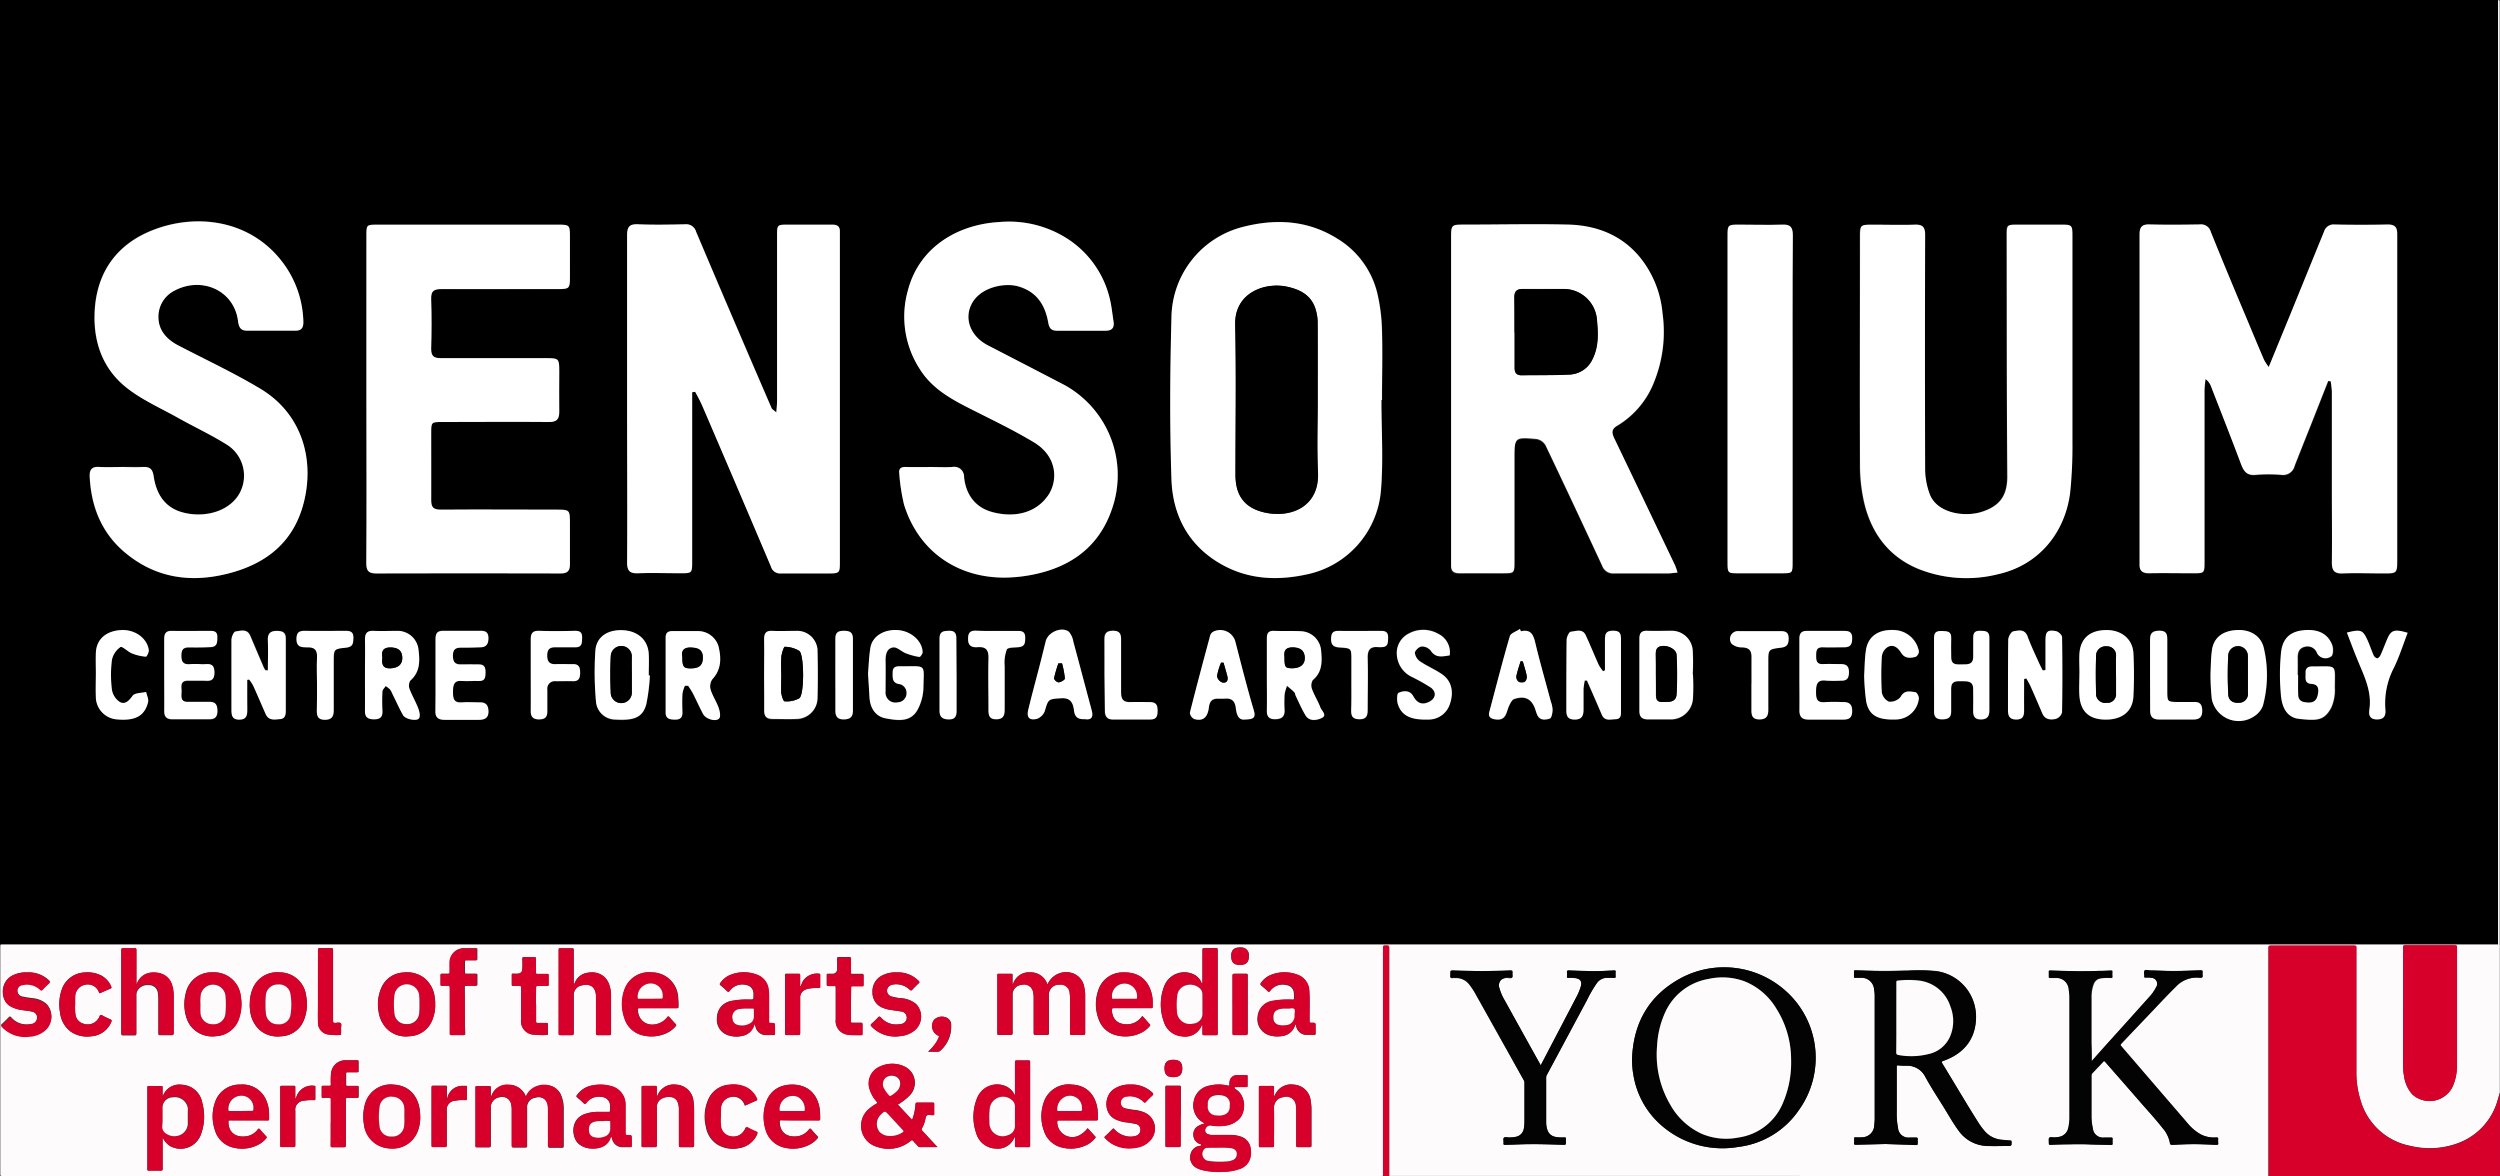 <svg xmlns="http://www.w3.org/2000/svg" viewBox="0 0 524.93 246.96"><rect x="0" y="0" width="524.93" height="246.96" fill="#333333" stroke="none"/><defs><style>.cls-1{fill:#fff;}.cls-2{fill:#fdfbfb;}.cls-3{fill:#d7002b;}.cls-4{fill:#030303;}</style></defs><g id="Layer_2" data-name="Layer 2"><g id="base_credits_logo" data-name="base, credits &amp; logo"><g id="Sensorium_York" data-name="Sensorium, York"><g id="Sensorium"><path d="M0,198.36V0H524.52V198.36ZM476.37,77.06a11.3,11.3,0,0,1-1-1.48c-1.15-2.67-2.29-5.36-3.4-8.08-2.6-6.26-5.21-12.52-7.75-18.81A2.1,2.1,0,0,0,462,47.15c-3.54.05-7.08.08-10.61,0-1.62,0-2.08.62-2.08,2.11v69.18c-.08,1.4.45,2.06,2,2,3.05-.09,6.11,0,9.17,0,2.47,0,2.47,0,2.47-2.54V82a22.55,22.55,0,0,1,.22-2.31,3.29,3.29,0,0,1,1.15,1.55c2.14,5.49,4.3,11,6.37,16.5.55,1.47,1.27,2.23,3,2.06a32.34,32.34,0,0,1,5.39,0,2.5,2.5,0,0,0,2.8-1.91c1.28-3.27,2.59-6.54,3.89-9.81l3.15-8,.53.08a20.27,20.27,0,0,1,.24,2.2v35.73c0,1.7.42,2.5,2.33,2.4,2.81-.16,5.63,0,8.45,0s2.94,0,2.94-3V49.12c0-1.44-.49-2-2-2-3.71.08-7.42.08-11.15,0A2.08,2.08,0,0,0,488,48.58q-3.56,8.58-7,17.19Zm-331,5.3.61-.1c.53,1,1.12,2.07,1.58,3.14q7.19,16.75,14.32,33.53A2,2,0,0,0,164,120.4c3.24-.05,6.47,0,9.71,0,2.67,0,2.67,0,2.67-2.66v-69c0-1.13-.43-1.6-1.61-1.58-3.05,0-6.11,0-9.17,0-2.4,0-2.41,0-2.41,2.36V84.21c0,.68-.09,1.36-.16,2.39-.54-.49-.89-.66-1-.93q-7.93-18.48-15.83-37a2.14,2.14,0,0,0-2.27-1.55c-3.3.05-6.6.12-9.89,0-1.87-.09-2.33.57-2.32,2.34.06,12.4,0,24.8,0,37.19v31.44c0,1.82.54,2.41,2.36,2.32,3-.14,6,0,9,0,2.22,0,2.3-.08,2.3-2.36V82.36Zm206.9,37.87a14.35,14.35,0,0,0-.52-1.43Q345.38,105.44,339,92.09c-.51-1.08-.67-1.9.66-2.66a18.52,18.52,0,0,0,7.75-9.3,28.1,28.1,0,0,0,1.72-14.26A21.65,21.65,0,0,0,344.21,54c-3.89-4.61-9.07-6.55-14.87-6.73-7.24-.22-14.5,0-21.75,0-2.92,0-2.92,0-2.92,3v68.6c0,1.2.52,1.68,1.76,1.65,3.05-.06,6.11,0,9.17,0,2.33,0,2.38,0,2.38-2.43V96.53c0-4.56,0-4.61,4.64-4.19a2.73,2.73,0,0,1,1.86,1.27c4,8.42,8,16.89,11.92,25.35a2.42,2.42,0,0,0,2.49,1.59c3.84-.06,7.68,0,11.51,0a7.75,7.75,0,0,1,1.83-.32ZM290.06,84h.18c0-4.85.11-9.7,0-14.55a37.93,37.93,0,0,0-1-7.94A18.44,18.44,0,0,0,280.69,50c-6.3-3.86-13.07-4.15-20.05-2.3A19.86,19.86,0,0,0,246,66.7c-.29,11.31-.36,22.64,0,34,.26,7.51,3.55,13.83,10.35,17.73,5.71,3.27,11.81,3.58,18.2,2.17A19.63,19.63,0,0,0,290,103C290.49,96.69,290.06,90.31,290.06,84ZM76.93,83.73v34.49c0,1.4.24,2.2,2,2.2q19.42-.09,38.85,0c1.46,0,1.92-.62,1.91-1.93v-8.8c0-2.56-.11-2.67-2.6-2.67H92.63c-1.57,0-2.1-.47-2.07-2,.08-4.67,0-9.35,0-14,0-2.39,0-2.4,2.39-2.4h22.31c1.66,0,2.24-.57,2.19-2.19-.07-2.81,0-5.63,0-8.44s-.07-2.78-2.87-2.78H92.64c-1.52,0-2.14-.41-2.09-2,.1-3.47.11-7,0-10.42,0-1.7.58-2.1,2.18-2.08,8.16.07,16.31,0,24.46,0,2.34,0,2.49-.14,2.5-2.4V49.5c0-2.19-.15-2.32-2.37-2.32h-38c-2.36,0-2.37,0-2.37,2.42Q76.93,66.66,76.93,83.73Zm344.44-8.67v25c0,4-1.47,6.1-5.26,7.37s-9.4.32-11-3.6a15.4,15.4,0,0,1-1-5.37q-.11-24.52,0-49c0-1.71-.46-2.33-2.23-2.25-2.93.13-5.87,0-8.81,0-2.55,0-2.63.07-2.63,2.62V97.39a35.79,35.79,0,0,0,.77,7.65c1.47,6.59,5.05,11.72,11.42,14.38a27.16,27.16,0,0,0,16.87,1.12c8.64-1.94,14.12-8.9,15.07-17.2A95.45,95.45,0,0,0,435,92.78c0-14.43,0-28.86,0-43.3,0-2.22-.12-2.32-2.35-2.32h-9c-2.43,0-2.44,0-2.44,2.38Zm-226,23h-5.21c-1,0-1.48.38-1.34,1.37a40.1,40.1,0,0,0,1,6.53c3,9.65,11,15.41,21.25,15.33a31.58,31.58,0,0,0,6.71-.82c8.36-1.92,14-6.85,16.22-15.28a21.6,21.6,0,0,0-10.57-24.36q-8-4.18-16-8.29c-3.53-1.82-5-5.36-3.55-8.47,1.75-3.73,7-4.8,10-3.89,3.82,1.14,5.54,3.91,6.19,7.55.2,1.14.61,1.73,1.81,1.73h10.25c1.33,0,1.86-.64,1.66-1.92-.26-1.64-.41-3.31-.82-4.92a20.66,20.66,0,0,0-9-12.62,22.72,22.72,0,0,0-14.05-3.4c-8.73.48-16.79,5.2-19.21,14.2a20.28,20.28,0,0,0,2.44,16.66c2.61,4.18,6.65,6.35,10.82,8.46,4.41,2.23,8.88,4.37,13.11,6.91,5,3,5.09,8.14,3.07,11.11-2.78,4.09-7.62,4.73-11.91,3.52-3.46-1-5.39-3.67-5.77-7.25-.17-1.7-.91-2.28-2.54-2.17s-3,0-4.5,0Zm-169.9,0c-1.55,0-3.12.06-4.67,0s-2.05.58-2,2c.28,6.24,2.45,11.73,7.21,15.81,6.29,5.38,13.66,6.59,21.64,4.63,8.23-2,14.06-6.68,16.14-15.11C66.11,96,63,86.66,54.58,81.61,49,78.28,43.12,75.53,37.37,72.53c-2.37-1.24-4.08-3.1-4.14-5.82A6.11,6.11,0,0,1,36.7,61c5.73-3,12.41,0,13.3,6.33.16,1.19.42,2.11,1.87,2.11H62.08c1.23,0,1.66-.64,1.62-1.83A21.48,21.48,0,0,0,60,56c-6.52-9.56-18-11.43-27.47-7.91-7.94,2.93-12.43,9-12.71,17.75-.19,6.16,1.81,11.56,6.56,15.4,3.24,2.62,7.2,4.35,10.88,6.41,3.48,1.95,7.11,3.63,10.47,5.76A7.69,7.69,0,0,1,50,104c-2.52,3.81-8,4.74-12.11,3.42-3.49-1.1-5.13-4-5.64-7.4C32,98.49,31.46,98,30,98s-3,0-4.47,0ZM376.4,83.71V49.42c0-1.83-.53-2.38-2.35-2.29-3,.14-6,0-9,0-2.26,0-2.36.09-2.36,2.3V118c0,2.29.06,2.34,2.29,2.34h9c2.36,0,2.37,0,2.37-2.38ZM51.91,142.76l.47-.15a9.54,9.54,0,0,1,.86,1.31c.9,2,1.75,4,2.63,6,.61,1.37,1.83,1.14,3,1s1.2-1.09,1.2-2v-14.7c0-1.16-.29-1.73-1.58-1.8-1.63-.09-2.28.45-2.18,2.13.11,2,0,4.08,0,6.13h-.5a3.77,3.77,0,0,1-.34-.54q-1.44-3.34-2.85-6.69c-.66-1.56-2-1.07-3.11-.92-.37.05-.84,1.15-.85,1.78-.07,4.84,0,9.68,0,14.52,0,1.15,0,2.16,1.63,2.16S52,150.1,52,148.88C51.88,146.89,51.91,144.83,51.91,142.76Zm285.11-2-.45.17a9,9,0,0,1-.9-1.32c-.93-2.06-1.79-4.15-2.72-6.2-.69-1.52-2.09-.87-3.16-.78-.34,0-.86,1.12-.87,1.73-.07,4.91,0,9.81-.06,14.72,0,1.3.32,2,1.8,2s1.82-.86,1.81-2.09v-4.3a14.93,14.93,0,0,1,.26-1.76h.46c1,2.37,2.08,4.74,3.09,7.12.62,1.46,1.87,1,2.94,1s1.11-1,1.11-1.87V134.47c0-1.23-.1-2-1.71-2s-1.66.93-1.65,2.09c0,2,0,4.1,0,6.17Zm88,1.86.46-.12c.32.51.61,1.05.88,1.59.85,1.91,1.67,3.83,2.49,5.75.57,1.35,1.77,1.41,2.88,1.15a2,2,0,0,0,1.27-1.37q.13-7.89,0-15.8c0-.44-.78-1.16-1.29-1.25-1.78-.33-2.17.1-2.19,2v6.18l-.58.07c-.28-.57-.58-1.12-.84-1.7-.8-1.8-1.66-3.57-2.33-5.42-.6-1.65-1.94-1.27-3-1.08-.46.08-1.06,1.15-1.07,1.79-.09,4.9,0,9.81-.05,14.72,0,1.17.29,2,1.7,2s1.71-.7,1.68-1.92c-.09-2.21,0-4.44,0-6.62Zm-159-.83v7.54c0,1.35.59,1.81,1.85,1.76s1.93-.49,1.88-1.83a27.55,27.55,0,0,1,0-3.4,8.37,8.37,0,0,1,.52-1.77c.5.44,1,.84,1.49,1.32.19.19.21.55.34.82.64,1.33,1.23,2.71,2,4s2.31,1.12,3.37.65c1.34-.59.06-1.54-.2-2.24-.49-1.33-1.29-2.55-1.77-3.88a2.15,2.15,0,0,1,.17-1.88c2.06-1.73,1.95-4,1.74-6.26a4.42,4.42,0,0,0-4.28-4c-1.85-.09-3.71,0-5.56-.07-1.2-.05-1.57.46-1.55,1.59,0,2.48,0,5.05,0,7.62Zm-189.38-.1v7.71c0,1.39.79,1.7,2,1.68s1.73-.52,1.67-1.75a40.44,40.44,0,0,1,0-4.12c0-.38.45-.74.69-1.11a6.26,6.26,0,0,1,.91.72,4.7,4.7,0,0,1,.5.94c.74,1.49,1.41,3,2.23,4.46.47.84,2.9,1.34,3.35.65.32-.48.08-1.48-.18-2.15-.53-1.38-1.31-2.67-1.82-4.06a2,2,0,0,1,.19-1.72c2-1.79,2-4.09,1.71-6.43a4.41,4.41,0,0,0-4.35-4c-1.67-.07-3.35,0-5,0-1.38-.07-2,.41-1.9,1.84,0,2.4,0,4.85,0,7.31Zm67.18,2.3h.63c.34.54.72,1.06,1,1.62.73,1.44,1.39,2.91,2.14,4.33.54,1,2.68,1.7,3.37.91.37-.42.13-1.57-.13-2.29-.46-1.28-1.26-2.45-1.66-3.75a2.61,2.61,0,0,1,.35-2.17c1.74-1.88,1.91-4,1.43-6.34a4.48,4.48,0,0,0-4.54-3.79c-1.74-.06-3.47,0-5.21,0-.95,0-1.47.33-1.47,1.34v15.79c0,1.35,1,1.45,2,1.46s1.56-.41,1.53-1.49c0-1.31,0-2.63,0-3.94a7,7,0,0,1,.55-1.67Zm38.45-2.52c.13,1.92.22,3.53.34,5.13.17,2.19,1.28,3.9,3.41,4.29,2.42.44,5.21.92,6.71-1.86a10.41,10.41,0,0,0,1.2-4.54c.07-5.1.79-4.51-4.57-4.53-.9,0-1.89-.1-1.89,1.28,0,1.16-.15,2.29,1.56,2.48A1.9,1.9,0,0,1,190.3,145a2,2,0,0,1-1.24,2.45,2.26,2.26,0,0,1-.57.09c-1.55.17-2.46-.61-2.51-2.29-.06-2.15,0-4.3,0-6.45,0-1.31.25-2.63,1.62-2.8.81-.09,1.71.87,2.62,1.23a14.34,14.34,0,0,0,2.87.78c.18,0,.68-.65.67-1,0-2.32-2.36-4.4-5.07-4.63-3-.25-5.51,1.26-5.9,3.73-.34,1.85-.39,3.76-.53,5.37Zm-21.82.19v7.54c0,1.3.45,1.9,1.75,1.89,1.68,0,3.36,0,5,0a4.46,4.46,0,0,0,4.45-4.47h0c.09-3.23.09-6.47,0-9.7a4.27,4.27,0,0,0-4.17-4.36h-.32c-1.68-.06-3.36,0-5,0-1.36-.07-1.77.51-1.73,1.8.06,2.35,0,4.81,0,7.27Zm303.7-.09a50.78,50.78,0,0,0,.3,5.23,5.79,5.79,0,0,0,9,3.56,4.45,4.45,0,0,0,1.74-2.18,24.78,24.78,0,0,0,.16-12.19c-.58-2.45-2.83-3.82-5.6-3.67-3,.15-4.86,1.55-5.25,4.13a41.33,41.33,0,0,0-.36,5.09Zm18.4.21h0v-3.41c0-1.14.18-2.19,1.5-2.5a2.11,2.11,0,0,1,2.56,1.33,2,2,0,0,0,2.7.85,2.49,2.49,0,0,0,.3-.19c.4-.24.45-1.63.2-2.32-.94-2.55-3.17-3.5-6.31-3.11-2.88.36-4.2,2.06-4.45,4.75a46.66,46.66,0,0,0,0,9c.26,2.73,1.44,4.56,3.75,4.82,3.79.42,5.34.41,6.82-2.41a9.18,9.18,0,0,0,.72-4.17c0-5.19.58-4.36-4.69-4.43-.93,0-1.5.32-1.44,1.35s-.35,2.23,1.21,2.32c1.23.07,1.56.71,1.44,1.76-.14,1.21-.53,2.22-2.06,2.16-1.13,0-2.09-.31-2.15-1.63s-.11-2.82-.11-4.2Zm-127.07-.12h0a46.33,46.33,0,0,0,0-5,4.42,4.42,0,0,0-4.6-4.12h-5c-1.18,0-1.6.52-1.6,1.62v15.26c0,1.21.6,1.73,1.78,1.72h4.5a4.68,4.68,0,0,0,4.95-4.39v0a43.39,43.39,0,0,0,0-5.1Zm50.62.05v7.72c0,1.28.55,1.68,1.73,1.66s1.87-.31,1.86-1.6v-4.85c0-1.62,1.07-1.57,2.21-1.56s2.4-.1,2.41,1.61v4.49c0,1.18.19,1.94,1.65,1.93s1.76-.71,1.75-1.92V133.94c0-1.39-.85-1.44-1.91-1.45s-1.52.36-1.48,1.45c.06,1.32,0,2.63,0,4,0,1.6-1.07,1.64-2.2,1.61s-2.43.29-2.42-1.52c0-1.32-.05-2.64,0-3.95.07-1.53-.91-1.51-2-1.54s-1.64.29-1.61,1.51c0,2.49,0,5.06,0,7.63Zm-314.65-.09v7.53c0,1.4.57,2,1.91,1.94h7.19c1.18,0,2-.35,2-1.73s-.52-2-1.93-1.94c-1.2.06-2.4-.08-3.59,0-1.75.17-1.93-.8-1.93-2.18s.16-2.5,2-2.31a32.32,32.32,0,0,0,3.41,0c1.3.06,1.41-.73,1.42-1.73s-.11-1.79-1.41-1.75-2.51,0-3.77,0-1.65-.55-1.67-1.75.39-1.78,1.63-1.77c1.43,0,2.87,0,4.3-.07,1.24,0,1.55-.84,1.53-2S102,132.4,101,132.4h-7.9c-1.3,0-1.63.6-1.61,1.77,0,2.51,0,5,0,7.42Zm-57,0v7.71c0,1.22.47,1.78,1.67,1.78H44c1.24,0,1.63-.68,1.6-1.85s-.39-1.83-1.66-1.8H39.47c-1.66,0-1.41-1.14-1.37-2.11S37.66,143,39.45,143h2.87c1.24,0,2.72.45,2.69-1.78s-1.61-1.58-2.78-1.68a21,21,0,0,0-2.51,0c-1.26.07-1.65-.53-1.65-1.73s.26-1.82,1.57-1.8c1.55,0,3.11,0,4.66-.07,1.34-.08,1.31-1.09,1.32-2.1s-.58-1.31-1.47-1.3H36.07c-1.29,0-1.64.57-1.61,1.75,0,2.37,0,4.82,0,7.27Zm102,.27h-.22c0-1.5.06-3,0-4.48-.15-3-2.27-4.88-5.42-5s-5.58,1.36-5.79,4.29a68.27,68.27,0,0,0,.13,10.7,4.09,4.09,0,0,0,4.09,3.77c4,.24,5.74-.49,6.48-3.25a40.2,40.2,0,0,0,.74-6.09Zm241.36-.14v7.36c0,1.35.5,2,1.87,2H387c1.23,0,1.87-.46,1.85-1.82s-.65-1.91-2-1.85c-1.19.06-2.4-.09-3.59,0-1.66.17-2-.56-2-2.07s.15-2.71,2.19-2.43a22.17,22.17,0,0,0,3.05,0c1.25,0,1.65-.56,1.67-1.75s-.51-1.75-1.71-1.73-2.51,0-3.77,0-1.41-.74-1.4-1.74,0-1.82,1.34-1.79h4.67c1.24,0,1.54-.79,1.55-1.93s-.6-1.52-1.67-1.51H379.5c-1.22,0-1.73.44-1.7,1.69.06,2.49,0,5,0,7.51Zm58.81-.26h0c0,1.55-.09,3.11,0,4.66.24,3.31,2.13,5,5.53,5s5.65-1.73,5.81-4.91q.23-4.5,0-9c-.15-3-2.47-4.88-5.59-4.89-3.44,0-5.48,1.65-5.74,4.83-.09,1.37,0,2.82,0,4.25Zm-175.26,9.65c1.61-.07,2.41-.2,1.9-1.93-1.4-4.73-2.61-9.51-3.84-14.29a3.3,3.3,0,0,0-3.93-2.5,3.75,3.75,0,0,0-.77.28,1.43,1.43,0,0,0-.63.8c-1.45,5.4-2.9,10.79-4.26,16.21a1.67,1.67,0,0,0,.91,1.32c1.7.49,2.79-.16,3.08-2.4.31-2.42,1.9-1.76,3.28-1.88a1.93,1.93,0,0,1,2.37,1.95c.17,1.12.44,2.56,1.9,2.38Zm58-18.53-.21-.47c-.73.5-1.93.87-2.12,1.53-1.54,5.25-2.88,10.54-4.29,15.82-.29,1.09.19,1.48,1.25,1.64,2.32.35,2.27-1.53,2.89-2.85.25-.53.6-1.27,1.06-1.42,2.39-.8,3.82,0,4.54,2.5.07.23.15.46.24.68.53,1.37,1.73,1.23,2.71.92.37-.12.54-1.21.58-1.87a5.76,5.76,0,0,0-.37-1.74c-1.1-4.13-2.3-8.23-3.28-12.39-.36-1.77-1-2.88-3-2.41ZM227.81,151c1.21.18,1.82-.32,1.44-1.74-1.29-4.82-2.56-9.66-3.87-14.48a4.34,4.34,0,0,0-.91-2.08c-1.45-1.25-4.44,0-4.91,2-.41,1.68-.82,3.36-1.25,5-.8,3.11-1.65,6.2-2.4,9.32-.4,1.65.22,2.34,1.87,1.92a2.79,2.79,0,0,0,1.63-1.71c.71-2.47.75-2.43,3.47-2.6,2.06-.13,2.45,1.1,2.63,2.59S226.37,151.12,227.81,151Zm76.59-13.43a4.34,4.34,0,0,0-2.49-4.59,6.33,6.33,0,0,0-6.17,0,4.56,4.56,0,0,0-2.46,4.45,5.52,5.52,0,0,0,3.19,4.65,40.73,40.73,0,0,1,3.87,2.17c1.36,1,1.17,2.33-.32,3.06s-2.52.19-3.27-1.17-2.08-1.18-3.12-.73c-.34.14-.38,1.63-.14,2.37.77,2.41,2.73,3.34,6.26,3.23a4.7,4.7,0,0,0,4.71-3.39c.81-2.49.3-4.72-1.65-6.09-1.45-1-3.13-1.71-4.61-2.7a2.63,2.63,0,0,1-1.14-1.8c0-.49.85-1.29,1.39-1.36a2.39,2.39,0,0,1,1.93.86c1.08,1.7,2.48,1.32,4,1.08Zm87,4.23a48.75,48.75,0,0,0,.46,5.4c.57,3,2.41,4,6.45,3.82a4.92,4.92,0,0,0,4.62-4.41c0-.44-.44-1.29-.75-1.32-1.1-.13-2.29-.52-3.09,1a2.86,2.86,0,0,1-2.46,1,2.7,2.7,0,0,1-1.49-2,64.19,64.19,0,0,1,0-7.34,2.77,2.77,0,0,1,.74-1.73c1.09-1.09,2.3-.81,3.34.83.79,1.24,1.9,1.09,3,.84a1.4,1.4,0,0,0,.72-1.14,5.47,5.47,0,0,0-5.43-4.51c-3.06-.11-5.19,1.32-5.67,4.06a51.85,51.85,0,0,0-.42,5.54Zm-371.27-.1h0c0,1.49-.05,3,0,4.49A4.79,4.79,0,0,0,24.28,151c4,.43,6.08-.63,6.82-3.58.16-.64-.26-1.44-.41-2.16-1,.24-2.36.17-2.82.78-.77,1.05-1.57,1.94-2.7,1.33a3.83,3.83,0,0,1-1.66-2.56,25.3,25.3,0,0,1,0-6.27,4.37,4.37,0,0,1,1.8-2.71c.34-.23,1.55,1,2.44,1.36a10,10,0,0,0,2.9.67,2,2,0,0,0,.6-1.39c-.34-2.53-3-4.37-5.82-4.2-3.16.18-5.16,1.93-5.29,4.73C20.07,138.58,20.13,140.14,20.13,141.7Zm91.32-.08v7.73c0,1.21.52,1.72,1.74,1.72s1.78-.43,1.74-1.69v-4.49c0-1.25.47-1.9,1.81-1.84s2.4,0,3.6,0,1.48-.73,1.48-1.75-.15-1.83-1.41-1.83h-3.78c-1.26,0-1.7-.53-1.72-1.73s.37-1.83,1.63-1.81h4.31c1.43,0,1.37-1,1.39-2s-.38-1.49-1.48-1.46c-2.51.06-5,.08-7.55,0-1.37,0-1.79.54-1.76,1.81C111.48,136.71,111.44,139.17,111.45,141.62Zm394.09-8.75c-2.94-.83-3.5-.59-4.47,1.74-.41,1-.79,2-1.24,3-.13.27-.47.64-.7.63a1.18,1.18,0,0,1-.74-.64c-.44-1-.76-2-1.2-3-1.06-2.35-1.42-2.5-4.41-1.77.71,1.84,1.38,3.65,2.11,5.44,1.39,3.45,3.2,6.79,2.61,10.74-.18,1.21.13,2.1,1.68,2.06s1.79-.95,1.68-2.15a16.18,16.18,0,0,1,1.84-8.79c1.12-2.33,1.9-4.82,2.84-7.26ZM367.77,143.54h0v5.56c0,1.18.27,2,1.68,2s1.87-.74,1.86-2V139c0-2.68,0-2.71,2.71-3,1.22-.16,1.56-.78,1.56-1.93s-.57-1.55-1.65-1.54h-8.81a1.66,1.66,0,0,0-1.84,1.46,1.64,1.64,0,0,0,.31,1.17,3.17,3.17,0,0,0,2.2.78c1.48,0,2,.63,2,2.07C367.72,139.82,367.77,141.68,367.77,143.54Zm-301.21-.17v5.74c0,1.2.28,1.93,1.68,2s1.89-.66,1.87-2V138.88c0-2.62,0-2.66,2.65-2.92,1.33-.13,1.45-.88,1.48-2s-.48-1.55-1.6-1.53c-2.88,0-5.75.06-8.63,0-1.35,0-1.75.52-1.73,1.81,0,1.61,1.07,1.71,2.19,1.66,1.62-.07,2.25.59,2.13,2.24S66.56,141.64,66.56,143.37Zm384.9-1.7v7.54c0,1.25.55,1.87,1.85,1.85h7.19c1.37,0,1.94-.51,1.9-1.92s-.55-1.84-1.85-1.76c-1,.06-2,0-3.06,0-2.42,0-2.42,0-2.43-2.35V134.26c0-1.23-.25-1.87-1.68-1.85s-2,.49-1.94,1.88C451.49,136.76,451.45,139.21,451.46,141.67Zm-167.71,1.72v5.55c0,1.2.13,2.1,1.69,2.14s1.78-.92,1.77-2.2c0-3.52.06-7,0-10.57,0-1.66.41-2.53,2.19-2.37a4.21,4.21,0,0,0,.71,0c1.35-.08,1.36-1,1.39-2s-.53-1.42-1.53-1.41c-2.94,0-5.87.05-8.8,0-1.27,0-1.63.48-1.64,1.7,0,1.39.66,1.72,1.85,1.79,2.41.15,2.41.18,2.41,2.6Zm-74.39-10.91c-1.44,0-2.88.07-4.31,0s-1.83.69-1.75,2,1,1.53,2,1.46c1.86-.13,2.33.7,2.27,2.45-.13,3.47,0,6.94,0,10.41,0,1.23,0,2.31,1.69,2.28s1.7-1.17,1.71-2.36v-8.8a8,8,0,0,1,.44-3.46c.26-.51,1.72-.4,2.64-.54,1.24-.19,1.22-1.08,1.23-2a1.21,1.21,0,0,0-1.41-1.38C212.35,132.5,210.85,132.48,209.36,132.48Zm22.55,9.15v7.54c0,1.11.38,1.87,1.64,1.87h7.9c1.33,0,1.52-.82,1.52-1.91s-.38-1.81-1.67-1.75-2.64,0-4,0-2-.51-2-2c.07-3.71,0-7.42,0-11.13,0-1.26-.3-1.86-1.7-1.85s-1.81.56-1.79,1.82c.12,2.5.1,4.95.1,7.41Zm-56.51.06v7.54c0,1.3.5,1.86,1.8,1.83s1.89-.47,1.88-1.81V134.18c0-1.39-.6-1.72-1.85-1.73s-1.89.3-1.84,1.71c.06,2.5,0,5,0,7.53Zm25.45.08v-7.72c0-1.13-.32-1.63-1.53-1.59s-2,.09-2,1.56v15.26c0,1.31.69,1.77,1.93,1.78s1.67-.56,1.65-1.76c0-2.51,0-5,0-7.53Z"/><path class="cls-1" d="M0,198.36H524.52V0c.12.06.34.11.34.18V198.72H1.62A7.58,7.58,0,0,1,0,198.36Z"/><path class="cls-1" d="M476.37,77.06,481,65.77l7-17.19a2.08,2.08,0,0,1,2.19-1.44q5.58.12,11.15,0c1.51,0,2,.54,2,2v68.25c0,3,0,3-2.94,3s-5.64-.11-8.45,0c-1.91.1-2.35-.7-2.33-2.4.07-4.91,0-9.82,0-14.73v-21a20.27,20.27,0,0,0-.24-2.2l-.53-.08-3.15,8c-1.3,3.27-2.61,6.54-3.89,9.81a2.5,2.5,0,0,1-2.8,1.91,32.34,32.34,0,0,0-5.39,0c-1.7.17-2.42-.59-3-2.06-2.07-5.52-4.23-11-6.37-16.5a3.29,3.29,0,0,0-1.15-1.55,22.55,22.55,0,0,0-.22,2.31v35.92c0,2.54,0,2.54-2.47,2.54-3.06,0-6.12-.06-9.17,0-1.53,0-2.06-.61-2-2V49.23c0-1.49.46-2.16,2.08-2.11,3.53.09,7.07.06,10.61,0a2.1,2.1,0,0,1,2.27,1.54c2.55,6.34,5.16,12.58,7.8,18.84q1.68,4.05,3.4,8.08A12.16,12.16,0,0,0,476.37,77.06Z"/><path class="cls-1" d="M145.33,82.36V118c0,2.28-.08,2.36-2.3,2.36-3,0-6-.1-9,0-1.82.09-2.37-.5-2.36-2.32.07-10.47,0-21,0-31.44V49.43c0-1.77.45-2.43,2.32-2.34,3.29.14,6.59.07,9.89,0a2.14,2.14,0,0,1,2.27,1.55Q154,67.21,162,85.67c.12.27.47.44,1,.93.07-1,.16-1.71.16-2.39V49.53c0-2.36,0-2.36,2.41-2.36h9.17c1.18,0,1.66.45,1.61,1.58v69c0,2.66,0,2.66-2.67,2.66H164a2,2,0,0,1-2.14-1.47q-7.12-16.79-14.32-33.53c-.46-1.07-1-2.09-1.58-3.14Z"/><path class="cls-1" d="M352.23,120.23c-.77.06-1.29.15-1.81.15H338.91a2.42,2.42,0,0,1-2.49-1.59c-3.94-8.46-7.89-16.93-11.92-25.35a2.73,2.73,0,0,0-1.86-1.27C318,91.75,318,91.8,318,96.36v21.56c0,2.4-.05,2.43-2.38,2.43h-9.17c-1.24,0-1.78-.45-1.76-1.65V50.15c0-3,0-3,2.92-3,7.25,0,14.51-.17,21.75,0,5.8.18,11,2.12,14.87,6.73a21.63,21.63,0,0,1,4.85,11.92,28.1,28.1,0,0,1-1.72,14.26,18.52,18.52,0,0,1-7.75,9.3c-1.33.76-1.17,1.58-.66,2.66q6.41,13.35,12.78,26.71A13.19,13.19,0,0,1,352.23,120.23ZM318,69.83h0V77.2c0,1,.31,1.61,1.45,1.59,3.35-.05,6.71,0,10.06-.15a5.55,5.55,0,0,0,4.83-3.23c1.39-2.79,1.19-5.72.88-8.74a7,7,0,0,0-7-6h-8.45c-1.34,0-1.84.52-1.83,1.79C318,64.92,318,67.38,318,69.83Z"/><path class="cls-1" d="M290.06,84c0,6.35.43,12.73-.11,19a19.63,19.63,0,0,1-15.43,17.58c-6.39,1.41-12.49,1.1-18.2-2.17-6.8-3.9-10.09-10.22-10.35-17.73-.38-11.31-.31-22.64,0-33.95a19.86,19.86,0,0,1,14.69-19c7-1.85,13.75-1.56,20,2.3a18.46,18.46,0,0,1,8.51,11.47,37.93,37.93,0,0,1,1,7.94c.15,4.85,0,9.7,0,14.55Zm-13.38-.09V67.76a9.8,9.8,0,0,0-.54-3.13c-1-2.73-3.26-3.84-5.87-4.4-4.59-1-11,1.19-10.9,7.93.23,10.53.06,21.06.06,31.59,0,4.23,1.83,6.85,5.91,7.83,5.52,1.33,11.75-1,11.41-8.41-.26-5.12-.07-10.17-.07-15.3Z"/><path class="cls-1" d="M76.93,83.73V49.59c0-2.41,0-2.42,2.37-2.42h38c2.22,0,2.36.13,2.37,2.32V58.3c0,2.26-.16,2.4-2.5,2.4H92.71c-1.6,0-2.23.38-2.18,2.08.12,3.47.11,7,0,10.42,0,1.63.57,2,2.09,2h21.94c2.8,0,2.86.06,2.87,2.78s-.05,5.63,0,8.44c0,1.62-.53,2.21-2.19,2.19-7.44-.07-14.87,0-22.31,0-2.38,0-2.39,0-2.39,2.4v14c0,1.57.5,2,2.07,2,8.15-.07,16.31,0,24.46,0,2.49,0,2.6.11,2.6,2.67v8.8c0,1.31-.45,1.93-1.91,1.93q-19.42-.06-38.85,0c-1.71,0-2-.8-2-2.2C77,106.73,76.93,95.23,76.93,83.73Z"/><path class="cls-1" d="M421.37,75.06V49.55c0-2.37,0-2.38,2.44-2.38h9c2.23,0,2.35.1,2.35,2.32v43.3a95.45,95.45,0,0,1-.47,10.56c-1,8.3-6.43,15.26-15.07,17.2a27.16,27.16,0,0,1-16.87-1.12c-6.37-2.66-10-7.79-11.42-14.38a35.79,35.79,0,0,1-.77-7.65c-.07-15.87,0-31.74,0-47.61,0-2.55.08-2.62,2.63-2.62,2.94,0,5.88.09,8.81,0,1.77-.08,2.24.54,2.23,2.25q-.08,24.52,0,49.05a15.4,15.4,0,0,0,1,5.37c1.55,3.92,7.29,4.82,11,3.6s5.26-3.4,5.26-7.37Q421.39,87.55,421.37,75.06Z"/><path class="cls-1" d="M195.39,98.06c1.5,0,3,.08,4.5,0a2.09,2.09,0,0,1,2.54,2.17c.38,3.58,2.31,6.27,5.77,7.25,4.29,1.21,9.13.57,11.91-3.52,2-3,2-8.08-3.07-11.11-4.23-2.54-8.7-4.68-13.11-6.91-4.17-2.11-8.21-4.28-10.82-8.46a20.28,20.28,0,0,1-2.44-16.66c2.42-9,10.48-13.72,19.21-14.2A22.7,22.7,0,0,1,223.93,50,20.64,20.64,0,0,1,233,62.6c.41,1.61.56,3.28.82,4.92.2,1.28-.33,1.93-1.66,1.92H221.91c-1.2,0-1.61-.59-1.81-1.73-.65-3.64-2.37-6.41-6.19-7.55-3-.91-8.29.16-10,3.89-1.46,3.11,0,6.65,3.55,8.47q8,4.13,16,8.29A21.6,21.6,0,0,1,234,105.18c-2.25,8.43-7.86,13.36-16.22,15.28a31.58,31.58,0,0,1-6.71.82c-10.2.08-18.28-5.68-21.25-15.33a40.1,40.1,0,0,1-1-6.53c-.14-1,.33-1.4,1.34-1.37C191.92,98.1,193.66,98.07,195.39,98.06Z"/><path class="cls-1" d="M25.49,98.06c1.5,0,3,.08,4.5,0s2.07.44,2.29,2c.51,3.44,2.15,6.3,5.64,7.4,4.16,1.32,9.59.39,12.11-3.42a7.69,7.69,0,0,0-2.26-10.58c-3.36-2.13-7-3.81-10.47-5.76-3.68-2.06-7.64-3.79-10.88-6.41-4.75-3.84-6.75-9.24-6.56-15.4.28-8.76,4.77-14.82,12.71-17.75,9.51-3.52,21-1.65,27.47,7.91A21.54,21.54,0,0,1,63.7,67.6c0,1.19-.39,1.83-1.62,1.83H51.83c-1.45,0-1.71-.92-1.87-2.11C49.11,61,42.43,58,36.7,61a6.12,6.12,0,0,0-3.43,5.69c.06,2.72,1.77,4.58,4.14,5.82,5.75,3,11.66,5.75,17.21,9.08,8.43,5,11.53,14.34,9.21,23.78-2.08,8.43-7.91,13.08-16.14,15.11-8,2-15.35.75-21.64-4.63-4.76-4.08-6.93-9.57-7.21-15.81-.07-1.45.48-2.1,2-2S23.94,98.06,25.49,98.06Z"/><path class="cls-1" d="M376.4,83.71V118c0,2.38,0,2.38-2.37,2.38h-9c-2.23,0-2.29,0-2.29-2.34V49.47c0-2.21.1-2.3,2.36-2.3,3,0,6,.1,9,0,1.82-.09,2.36.46,2.35,2.29C376.36,60.85,376.4,72.28,376.4,83.71Z"/><path class="cls-1" d="M51.91,142.76V149c0,1.22-.14,2.11-1.69,2.11s-1.63-1-1.63-2.16V134.38c0-.63.48-1.73.85-1.78,1.08-.15,2.45-.64,3.11.92q1.41,3.34,2.85,6.69a3.77,3.77,0,0,0,.34.54h.5c0-2.05.09-4.1,0-6.13-.1-1.68.55-2.22,2.18-2.13,1.29.07,1.59.64,1.58,1.8V149c0,.94,0,1.9-1.2,2s-2.34.35-3-1c-.88-2-1.73-4-2.63-6a9.54,9.54,0,0,0-.86-1.31Z"/><path class="cls-1" d="M337,140.73v-6.21c0-1.16,0-2.07,1.65-2.09s1.72.76,1.71,2v14.71c0,.85.11,1.83-1.11,1.87s-2.32.47-2.94-1c-1-2.38-2.06-4.75-3.09-7.12h-.46a14.93,14.93,0,0,0-.26,1.76V149c0,1.23-.32,2.08-1.81,2.09s-1.81-.72-1.8-2c0-4.91,0-9.81.06-14.72,0-.61.53-1.71.87-1.73,1.07-.09,2.47-.74,3.16.78.93,2,1.79,4.14,2.72,6.2a9,9,0,0,0,.9,1.32Z"/><path class="cls-1" d="M425,142.59v6.56c0,1.22-.27,1.93-1.68,1.92s-1.71-.8-1.7-2c0-4.91,0-9.82.05-14.72,0-.64.61-1.71,1.07-1.79,1.06-.19,2.4-.57,3,1.08.67,1.85,1.53,3.62,2.33,5.42.26.58.56,1.13.84,1.7l.58-.07v-6.18c0-1.9.41-2.33,2.19-2,.51.09,1.28.81,1.29,1.25q.13,7.91,0,15.8a2,2,0,0,1-1.27,1.37c-1.11.26-2.31.2-2.88-1.15-.82-1.92-1.64-3.84-2.49-5.75-.27-.54-.56-1.08-.88-1.59Z"/><path class="cls-1" d="M266,141.76v-7.71c0-1.13.35-1.64,1.55-1.59,1.85.07,3.71,0,5.56.07a4.42,4.42,0,0,1,4.28,4c.21,2.28.32,4.53-1.74,6.26a2.15,2.15,0,0,0-.17,1.88c.48,1.33,1.28,2.55,1.77,3.88.26.7,1.54,1.65.2,2.24-1.06.47-2.55.74-3.37-.65s-1.34-2.65-2-4c-.13-.27-.15-.63-.34-.82-.46-.48-1-.88-1.49-1.32a8.37,8.37,0,0,0-.52,1.77,27.55,27.55,0,0,0,0,3.4c0,1.34-.67,1.78-1.88,1.83s-1.88-.41-1.85-1.76C266.05,146.79,266,144.28,266,141.76Zm3.7-3.84c0,2.18.19,2.42,1.7,2.41s2.66-.89,2.56-2.33-1.1-2-2.58-2.05c-1.72,0-1.79,1-1.67,2Z"/><path class="cls-1" d="M76.63,141.66c0-2.46.06-4.91,0-7.36,0-1.43.52-1.91,1.9-1.84,1.67.08,3.35,0,5,0a4.41,4.41,0,0,1,4.35,4c.29,2.34.34,4.64-1.71,6.43a2,2,0,0,0-.19,1.72c.51,1.39,1.29,2.68,1.82,4.06.26.67.5,1.67.18,2.15-.45.69-2.88.19-3.35-.65-.82-1.44-1.49-3-2.23-4.46a4.7,4.7,0,0,0-.5-.94,6.26,6.26,0,0,0-.91-.72c-.24.37-.66.73-.69,1.11a40.44,40.44,0,0,0,0,4.12c.06,1.23-.48,1.74-1.67,1.75s-2-.29-2-1.68C76.65,146.8,76.63,144.23,76.63,141.66Zm3.66-3.57c-.16,1.3,0,2.3,1.66,2.24s2.59-.85,2.52-2.3-.91-2-2.32-2.08C80.52,135.88,80,136.65,80.29,138.09Z"/><path class="cls-1" d="M143.81,144a6.87,6.87,0,0,0-.51,1.67c-.08,1.31-.05,2.63,0,3.94,0,1.08-.5,1.5-1.53,1.49s-2-.11-2-1.46V133.85c0-1,.52-1.36,1.47-1.34h5.21A4.48,4.48,0,0,1,151,136.3c.48,2.3.31,4.46-1.43,6.34a2.61,2.61,0,0,0-.35,2.17c.4,1.3,1.2,2.47,1.66,3.75.26.72.5,1.87.13,2.29-.69.79-2.83.12-3.37-.91-.75-1.42-1.41-2.89-2.14-4.33-.29-.56-.67-1.08-1-1.62Zm-.54-6.11c0,2.16.24,2.48,1.8,2.47,1.74,0,2.52-.74,2.51-2.28s-1.06-2-2.48-2.09-2.1.59-1.83,1.86Z"/><path class="cls-1" d="M182.26,141.44c.14-1.61.19-3.52.49-5.4.39-2.47,2.91-4,5.9-3.73,2.71.23,5,2.31,5.07,4.63,0,.35-.49,1-.67,1a14.34,14.34,0,0,1-2.87-.78c-.91-.36-1.81-1.32-2.62-1.23-1.37.17-1.64,1.49-1.62,2.8.05,2.15,0,4.3,0,6.45a2.08,2.08,0,0,0,2.51,2.29,1.93,1.93,0,0,0,1.9-2,1.79,1.79,0,0,0-.09-.57,1.9,1.9,0,0,0-1.27-1.24c-1.71-.19-1.57-1.32-1.56-2.48,0-1.38,1-1.29,1.89-1.28,5.36,0,4.64-.57,4.57,4.53a10.41,10.41,0,0,1-1.2,4.54c-1.5,2.78-4.29,2.3-6.71,1.86-2.13-.39-3.24-2.1-3.41-4.29C182.48,145,182.39,143.36,182.26,141.44Z"/><path class="cls-1" d="M160.44,141.63c0-2.46.05-4.92,0-7.37,0-1.29.37-1.87,1.73-1.8,1.67.08,3.35,0,5,0a4.28,4.28,0,0,1,4.49,4v.32c.08,3.23.08,6.47,0,9.7a4.46,4.46,0,0,1-4.45,4.47h0c-1.68.08-3.36,0-5,0-1.3,0-1.79-.59-1.75-1.89C160.48,146.66,160.44,144.14,160.44,141.63Zm3.61-.16c0,1.31-.08,2.63,0,3.93.06.67.46,1.86.71,1.86a5.45,5.45,0,0,0,3.09-.65c1.07-.79,1-9.11,0-9.93a6,6,0,0,0-3.06-.87c-.19,0-.63,1.34-.71,2.08A35.63,35.63,0,0,0,164.05,141.47Z"/><path class="cls-1" d="M464.14,141.54c.09-1.68.06-3.42.32-5.12.39-2.58,2.28-4,5.25-4.13,2.77-.15,5,1.22,5.6,3.67a24.78,24.78,0,0,1-.16,12.19,4.45,4.45,0,0,1-1.74,2.18,5.77,5.77,0,0,1-9-3.56A50.74,50.74,0,0,1,464.14,141.54Zm7.83.2v-4a2.06,2.06,0,0,0-4.1-.31,74.09,74.09,0,0,0,0,8.43c.06,1.22,1.06,1.81,2.33,1.66a1.84,1.84,0,0,0,1.79-1.89,1,1,0,0,0,0-.17c0-1.2,0-2.46,0-3.72Z"/><path class="cls-1" d="M482.54,141.75c0,1.38-.05,2.75,0,4.13s1,1.58,2.15,1.63c1.53.06,1.92-.95,2.06-2.16.12-1-.21-1.69-1.44-1.76-1.56-.09-1.16-1.36-1.21-2.32s.51-1.36,1.44-1.35c5.27.07,4.71-.76,4.69,4.43a9.18,9.18,0,0,1-.72,4.17c-1.48,2.82-3,2.83-6.82,2.41-2.31-.26-3.49-2.09-3.75-4.82a46.66,46.66,0,0,1,0-9c.25-2.69,1.57-4.39,4.45-4.75,3.14-.39,5.37.56,6.31,3.11.25.69.2,2.08-.2,2.32a2,2,0,0,1-2.81-.36,2.2,2.2,0,0,1-.19-.3,2.11,2.11,0,0,0-2.56-1.33c-1.32.31-1.53,1.33-1.5,2.5s0,2.27,0,3.41Z"/><path class="cls-1" d="M355.47,141.63a46.33,46.33,0,0,1,0,5,4.67,4.67,0,0,1-4.93,4.41H346c-1.18,0-1.78-.51-1.78-1.72V134.06c0-1.1.42-1.65,1.6-1.62,1.67.06,3.35,0,5,0a4.42,4.42,0,0,1,4.6,4.12,46.33,46.33,0,0,1,0,5Zm-7.78-.16v4.11c0,.92-.05,1.84,1.32,1.82s2.92.16,3-1.63a80.3,80.3,0,0,0,0-8.21c-.05-1.17-1.67-2.05-3-1.92-1.49.15-1.36,1.23-1.36,2.25C347.7,139.09,347.69,140.28,347.69,141.47Z"/><path class="cls-1" d="M406.09,141.68V134c0-1.22.48-1.55,1.61-1.51s2.07,0,2,1.54c-.05,1.31,0,2.63,0,3.95,0,1.81,1.31,1.5,2.42,1.52s2.23,0,2.2-1.61v-4c0-1.09.41-1.47,1.48-1.45s1.93.06,1.91,1.45v15.25c0,1.21-.38,1.9-1.75,1.92s-1.69-.75-1.65-1.93c.05-1.5,0-3,0-4.49,0-1.71-1.24-1.59-2.41-1.61s-2.23-.06-2.21,1.56,0,3.23,0,4.85c0,1.29-.75,1.59-1.86,1.6s-1.76-.38-1.73-1.66C406.13,146.83,406.09,144.25,406.09,141.68Z"/><path class="cls-1" d="M91.44,141.59v-7.36c0-1.17.31-1.79,1.61-1.77H101c1,0,1.54.36,1.56,1.46s-.29,1.91-1.53,2c-1.43.07-2.87.08-4.3.07-1.24,0-1.65.57-1.63,1.77s.43,1.79,1.67,1.75,2.52,0,3.77,0,1.42.74,1.41,1.75-.12,1.79-1.42,1.73c-1.14-.05-2.29.09-3.41,0-1.86-.19-2,.86-2,2.31s.18,2.35,1.93,2.18c1.19-.11,2.39,0,3.59,0,1.41-.07,1.92.61,1.93,1.94s-.78,1.73-2,1.73H93.33c-1.34,0-2-.54-1.91-1.94C91.48,146.61,91.44,144.1,91.44,141.59Z"/><path class="cls-1" d="M34.48,141.56v-7.35c0-1.18.32-1.77,1.61-1.75,2.69.06,5.38,0,8.08,0,.89,0,1.49.21,1.47,1.3s0,2-1.32,2.1c-1.55.09-3.11.1-4.66.07-1.31,0-1.58.64-1.57,1.8s.39,1.8,1.65,1.73a17.52,17.52,0,0,1,2.51,0c1.17.1,2.75-.6,2.78,1.68s-1.45,1.74-2.69,1.78H39.47c-1.79,0-1.31,1.36-1.34,2.33s-.29,2.16,1.37,2.11H44c1.27,0,1.63.65,1.66,1.8s-.36,1.84-1.6,1.85h-7.9c-1.2,0-1.7-.56-1.67-1.78C34.51,146.7,34.48,144.13,34.48,141.56Z"/><path class="cls-1" d="M136.46,141.83a40.33,40.33,0,0,1-.75,6c-.74,2.76-2.47,3.49-6.48,3.25a4.09,4.09,0,0,1-4.09-3.77,68.27,68.27,0,0,1-.13-10.7c.21-2.93,2.61-4.45,5.79-4.29s5.27,2.09,5.42,5c.08,1.49,0,3,0,4.48Zm-3.8-.09V138a2.21,2.21,0,0,0-4.41-.33,79.06,79.06,0,0,0,0,8,2.22,2.22,0,0,0,4.42-.38C132.63,144.13,132.67,142.93,132.66,141.74Z"/><path class="cls-1" d="M377.82,141.69v-7.53c0-1.25.48-1.72,1.7-1.69h7.72c1.07,0,1.67.28,1.67,1.51s-.31,1.89-1.55,1.93c-1.56,0-3.11.07-4.67,0-1.35,0-1.33.84-1.34,1.79s.08,1.8,1.4,1.74,2.52,0,3.77,0,1.72.48,1.71,1.73-.42,1.8-1.67,1.75a28.21,28.21,0,0,1-3.05,0c-2-.28-2.19.83-2.19,2.43s.34,2.24,2,2.07a33.07,33.07,0,0,1,3.59,0c1.34-.06,2,.44,2,1.85s-.62,1.82-1.85,1.82H379.7c-1.37,0-1.9-.65-1.87-2C377.86,146.59,377.82,144.14,377.82,141.69Z"/><path class="cls-1" d="M436.63,141.43c0-1.44-.09-2.88,0-4.31.26-3.18,2.3-4.85,5.74-4.83,3.12,0,5.44,1.93,5.59,4.89s.15,6,0,9c-.16,3.18-2.36,4.92-5.81,4.91s-5.29-1.66-5.53-5c-.11-1.55,0-3.11,0-4.66Zm7.67.38c0-1.31-.05-2.62,0-3.93a1.89,1.89,0,0,0-1.6-2.14l-.28,0a2,2,0,0,0-2.29,1.65,1.43,1.43,0,0,0,0,.29c-.09,2.68-.08,5.37,0,8a1.89,1.89,0,0,0,1.91,1.89l.28,0a1.81,1.81,0,0,0,2-1.6,2.67,2.67,0,0,0,0-.4c0-1.22,0-2.47,0-3.72Z"/><path class="cls-1" d="M261.37,151.08c-1.46.18-1.73-1.26-1.89-2.44-.2-1.54-.9-2.08-2.37-1.95s-3-.54-3.28,1.88c-.29,2.24-1.38,2.89-3.08,2.4a1.67,1.67,0,0,1-.91-1.32c1.36-5.42,2.81-10.81,4.26-16.21a1.43,1.43,0,0,1,.63-.8,3.29,3.29,0,0,1,4.42,1.45,3,3,0,0,1,.28.77c1.23,4.78,2.44,9.56,3.84,14.29C263.78,150.88,263,151,261.37,151.08Zm-4.46-11.94h-.52a12.81,12.81,0,0,0-.85,2.83,1.77,1.77,0,0,0,1.06,1.31c.88.23,1.34-.36,1.11-1.27S257.18,140.09,256.91,139.14Z"/><path class="cls-1" d="M319.35,132.55c2-.47,2.6.64,3,2.35,1,4.16,2.18,8.26,3.28,12.39A5.88,5.88,0,0,1,326,149c0,.66-.21,1.75-.58,1.87-1,.31-2.18.45-2.71-.92-.09-.22-.17-.45-.24-.68-.72-2.45-2.15-3.3-4.54-2.5-.46.15-.81.89-1.06,1.42-.62,1.32-.57,3.2-2.89,2.85-1.06-.16-1.54-.55-1.25-1.64,1.41-5.28,2.75-10.57,4.29-15.82.19-.66,1.39-1,2.12-1.53Zm.41,6.35h-.46a31,31,0,0,0-.91,3.15,1.33,1.33,0,0,0,.47,1.13,1.55,1.55,0,0,0,1.33,0,1.4,1.4,0,0,0,.38-1.17c-.19-1.09-.57-2.1-.81-3.11Z"/><path class="cls-1" d="M227.81,151c-1.44.08-2.14-.45-2.3-1.8s-.57-2.72-2.63-2.59c-2.72.17-2.76.13-3.47,2.6a2.79,2.79,0,0,1-1.63,1.71c-1.65.42-2.27-.27-1.87-1.92.75-3.12,1.6-6.21,2.4-9.32.43-1.67.84-3.35,1.25-5,.47-2,3.46-3.2,4.91-2a4.34,4.34,0,0,1,.91,2.08c1.31,4.82,2.58,9.66,3.87,14.48C229.63,150.72,229,151.22,227.81,151ZM223,139.29h-.77a26.42,26.42,0,0,0-.92,3.15,1.5,1.5,0,0,0,1,.84c.32,0,1.3-.54,1.28-.81A20.23,20.23,0,0,0,223,139.29Z"/><path class="cls-1" d="M304.4,137.61c-1.54.24-2.94.62-4-1a2.39,2.39,0,0,0-1.93-.86c-.54.07-1.39.87-1.39,1.36a2.63,2.63,0,0,0,1.14,1.8c1.48,1,3.16,1.68,4.61,2.7,1.95,1.37,2.46,3.6,1.65,6.09a4.7,4.7,0,0,1-4.71,3.39c-3.53.11-5.49-.82-6.26-3.23-.24-.74-.2-2.23.14-2.37,1-.45,2.37-.65,3.12.73s1.8,1.89,3.27,1.17,1.68-2.09.32-3.06a40.73,40.73,0,0,0-3.87-2.17,5.52,5.52,0,0,1-3.19-4.65,4.56,4.56,0,0,1,2.46-4.45,6.33,6.33,0,0,1,6.17,0A4.33,4.33,0,0,1,304.4,137.61Z"/><path class="cls-1" d="M391.42,141.84c.13-1.92.1-3.74.4-5.49.48-2.74,2.61-4.17,5.67-4.06a5.47,5.47,0,0,1,5.43,4.51,1.4,1.4,0,0,1-.72,1.14c-1.09.25-2.2.4-3-.84-1-1.64-2.25-1.92-3.34-.83a2.77,2.77,0,0,0-.74,1.73,64.19,64.19,0,0,0,0,7.34,2.7,2.7,0,0,0,1.49,2,2.86,2.86,0,0,0,2.46-1c.8-1.52,2-1.13,3.09-1,.31,0,.79.88.75,1.32a4.92,4.92,0,0,1-4.62,4.41c-4,.18-5.88-.82-6.45-3.82A48.88,48.88,0,0,1,391.42,141.84Z"/><path class="cls-1" d="M20.13,141.7c0-1.56-.06-3.12,0-4.67.13-2.8,2.13-4.55,5.29-4.73,2.86-.17,5.48,1.67,5.82,4.2.06.45-.43,1.4-.6,1.39a10,10,0,0,1-2.9-.67c-.89-.36-2.1-1.59-2.44-1.36a4.37,4.37,0,0,0-1.8,2.71,25.3,25.3,0,0,0,0,6.27,3.83,3.83,0,0,0,1.66,2.56c1.13.61,1.93-.28,2.7-1.33.46-.61,1.85-.54,2.82-.78.15.72.57,1.52.41,2.16-.74,3-2.85,4-6.82,3.58a4.79,4.79,0,0,1-4.15-4.84c-.06-1.5,0-3,0-4.49Z"/><path class="cls-1" d="M111.44,141.62v-7.36c0-1.27.39-1.85,1.76-1.81,2.52.09,5,.07,7.55,0,1.1,0,1.51.4,1.48,1.46s0,2-1.39,2h-4.31c-1.26,0-1.65.62-1.63,1.81s.49,1.76,1.72,1.73,2.52,0,3.78,0,1.41.85,1.41,1.83-.22,1.79-1.48,1.75-2.4,0-3.6,0a1.6,1.6,0,0,0-1.81,1.84v4.49c0,1.26-.55,1.69-1.74,1.69s-1.75-.51-1.74-1.72C111.46,146.77,111.45,144.2,111.44,141.62Z"/><path class="cls-1" d="M505.54,132.87c-.94,2.44-1.72,4.93-2.84,7.25a16.18,16.18,0,0,0-1.84,8.79c.11,1.2-.13,2.12-1.68,2.15s-1.86-.85-1.68-2.06c.59-3.95-1.22-7.29-2.61-10.74-.73-1.79-1.4-3.6-2.11-5.44,3-.73,3.35-.58,4.41,1.77.44,1,.76,2,1.2,3a1.18,1.18,0,0,0,.74.64c.23,0,.57-.36.7-.63.45-1,.83-2,1.24-3C502,132.28,502.6,132,505.54,132.87Z"/><path class="cls-1" d="M367.77,143.54V138c0-1.44-.51-2-2-2.07a3.17,3.17,0,0,1-2.2-.78,1.66,1.66,0,0,1,.36-2.32,1.63,1.63,0,0,1,1.17-.31h8.81c1.08,0,1.65.31,1.65,1.54s-.34,1.77-1.56,1.93c-2.71.34-2.71.37-2.71,3v10.06c0,1.28-.4,2-1.86,2s-1.7-.79-1.68-2v-5.56Z"/><path class="cls-1" d="M66.56,143.37c0-1.73-.1-3.48,0-5.2s-.51-2.31-2.13-2.24c-1.12,0-2.16-.05-2.19-1.66,0-1.29.38-1.84,1.73-1.81,2.88.06,5.75,0,8.63,0,1.12,0,1.63.32,1.6,1.53s-.15,1.83-1.48,2c-2.65.26-2.65.3-2.65,2.92v10.23c0,1.31-.41,2-1.87,2s-1.7-.76-1.68-2C66.59,147.2,66.56,145.29,66.56,143.37Z"/><path class="cls-1" d="M451.45,141.67v-7.36c0-1.39.55-1.86,1.94-1.88s1.7.62,1.68,1.85v10.77c0,2.34,0,2.34,2.43,2.35h3.06c1.3-.08,1.81.43,1.85,1.76s-.53,1.94-1.9,1.92c-2.39,0-4.78,0-7.19,0-1.3,0-1.85-.6-1.85-1.85C451.46,146.7,451.46,144.18,451.45,141.67Z"/><path class="cls-1" d="M283.75,143.39v-4.84c0-2.42,0-2.45-2.41-2.6-1.19-.07-1.87-.4-1.85-1.79,0-1.22.37-1.73,1.64-1.7,2.93.06,5.86,0,8.8,0,1,0,1.56.26,1.53,1.41s0,2-1.39,2a4.21,4.21,0,0,1-.71,0c-1.78-.16-2.24.71-2.19,2.37.1,3.52,0,7,0,10.57,0,1.28-.09,2.23-1.77,2.2s-1.71-.94-1.69-2.14C283.78,147.09,283.75,145.24,283.75,143.39Z"/><path class="cls-1" d="M209.36,132.48h4.49c1,0,1.41.4,1.41,1.38s0,1.84-1.23,2c-.92.14-2.38,0-2.64.54a8,8,0,0,0-.44,3.46v8.8c0,1.19,0,2.33-1.71,2.36s-1.7-1.05-1.69-2.28c0-3.47-.08-6.94,0-10.41.06-1.75-.41-2.58-2.27-2.45-1,.07-1.93-.11-2-1.46s.22-2.08,1.75-2S207.92,132.48,209.36,132.48Z"/><path class="cls-1" d="M231.91,141.63v-7.37c0-1.26.45-1.81,1.79-1.82s1.72.59,1.7,1.85v11.13c0,1.48.53,2.07,2,2,1.31-.06,2.64,0,4,0s1.66.58,1.67,1.75-.19,1.91-1.52,1.91h-7.9c-1.26,0-1.65-.76-1.64-1.87Z"/><path class="cls-1" d="M175.4,141.69v-7.53c0-1.41.6-1.72,1.84-1.71s1.87.34,1.85,1.73v15.07c0,1.34-.66,1.78-1.88,1.81s-1.83-.53-1.8-1.83C175.43,146.71,175.4,144.2,175.4,141.69Z"/><path class="cls-1" d="M200.85,141.77v7.53c0,1.2-.4,1.78-1.65,1.76s-1.93-.47-1.93-1.78V134c0-1.47.93-1.53,2-1.56s1.55.46,1.53,1.59C200.81,136.62,200.85,139.19,200.85,141.77Z"/><path d="M318,69.83V62.47c0-1.27.49-1.82,1.83-1.79,2.82.07,5.63,0,8.45,0a7,7,0,0,1,7,6c.31,3,.51,6-.88,8.74a5.55,5.55,0,0,1-4.83,3.23c-3.35.19-6.71.1-10.06.15-1.14,0-1.45-.62-1.45-1.59V69.84Z"/><path d="M276.68,83.87c0,5.09-.19,10.18.05,15.26.34,7.37-5.89,9.74-11.41,8.41-4.08-1-5.91-3.6-5.91-7.83,0-10.53.17-21.06-.06-31.59-.15-6.74,6.31-8.93,10.9-7.93,2.61.56,4.9,1.67,5.87,4.4a9.8,9.8,0,0,1,.54,3.13C276.71,73.1,276.68,78.49,276.68,83.87Z"/><path d="M269.71,137.92c-.12-1,0-2,1.68-2,1.48,0,2.47.49,2.58,2.05s-.92,2.32-2.56,2.33S269.71,140.1,269.71,137.92Z"/><path d="M80.29,138.09c-.26-1.44.23-2.21,1.86-2.14,1.41.06,2.26.62,2.32,2.08s-.88,2.24-2.52,2.3S80.13,139.39,80.29,138.09Z"/><path d="M143.27,137.85c-.24-1.27.33-1.95,1.83-1.9s2.48.4,2.48,2.09-.77,2.27-2.51,2.28C143.51,140.33,143.26,140,143.27,137.85Z"/><path d="M164.05,141.47a35.62,35.62,0,0,1,0-3.58c.08-.74.52-2.09.71-2.08a6,6,0,0,1,3.06.87c1.06.82,1.1,9.14,0,9.93a5.45,5.45,0,0,1-3.09.65c-.25,0-.65-1.19-.71-1.86C164,144.1,164.05,142.78,164.05,141.47Z"/><path d="M472,141.74v3.77a1.84,1.84,0,0,1-1.61,2.05h-.17c-1.27.15-2.27-.44-2.33-1.66a79,79,0,0,1,0-8.43,2.06,2.06,0,0,1,4.1.31C472,139.11,472,140.43,472,141.74Z"/><path d="M347.69,141.47v-3.58c0-1-.13-2.1,1.36-2.25,1.34-.13,3,.75,3,1.92a80.3,80.3,0,0,1,0,8.21c-.12,1.79-1.71,1.62-3,1.63s-1.31-.9-1.32-1.82Z"/><path d="M132.67,141.74v3.58a2.22,2.22,0,0,1-4.42.38c-.12-2.68-.13-5.37,0-8a2.21,2.21,0,1,1,4.41.33C132.62,139.23,132.66,140.49,132.67,141.74Z"/><path d="M444.29,141.81v3.76a1.81,1.81,0,0,1-1.6,2,2.67,2.67,0,0,1-.4,0,1.9,1.9,0,0,1-2.17-1.59,2.64,2.64,0,0,1,0-.28c-.08-2.67-.09-5.36,0-8a2,2,0,0,1,2-2,2.58,2.58,0,0,1,.29,0,1.89,1.89,0,0,1,1.9,1.88,2.64,2.64,0,0,1,0,.28C444.25,139.19,444.3,140.5,444.29,141.81Z"/><path d="M256.91,139.14c.27,1,.56,1.9.8,2.87s-.23,1.5-1.11,1.27a1.77,1.77,0,0,1-1.06-1.31,12.81,12.81,0,0,1,.85-2.83Z"/><path d="M319.76,138.9c.28,1,.62,2,.81,3a1.4,1.4,0,0,1-.38,1.17,1.55,1.55,0,0,1-1.33,0,1.33,1.33,0,0,1-.47-1.13c.22-1.07.59-2.1.91-3.15Z"/><path d="M223,139.29a19.05,19.05,0,0,1,.6,3.17c0,.27-.81.77-1.28.81s-1-.61-1-.84a26.42,26.42,0,0,1,.92-3.15Z"/></g><g id="York"><path class="cls-2" d="M290.33,246.93H.46c-.34,0-.39-.08-.39-.4V198.75c0-.34.08-.39.4-.39h524c.35,0,.42.07.42.42v30.61c-.14.47-.27,1-.41,1.42a13.49,13.49,0,0,1-8.37,9.21,17.14,17.14,0,0,1-10,.57,13.54,13.54,0,0,1-10.44-9.49,19.49,19.49,0,0,1-.91-6.16V198.89c0-.36-.08-.47-.46-.47H476.82c-.41,0-.51.09-.51.5v48H291.71c0-.17,0-.34,0-.52V199.25c0-.78,0-.76-.76-.79-.41,0-.53.09-.53.52v47.38A.86.86,0,0,1,290.33,246.93Zm105.58-6.72,6,.17c.65,0,.65,0,.65-.61v-.65c0-.21-.05-.31-.29-.3H401a2.19,2.19,0,0,1-2.49-2,14.63,14.63,0,0,1-.27-3.24v-9.7c0-.18.07-.22.24-.22.57,0,1.15.08,1.72.08a4.25,4.25,0,0,1,4.08,2.42c1.18,2.13,2.52,4.18,3.82,6.28,1,1.63,1.95,3.32,3.09,4.87a7.57,7.57,0,0,0,5.89,3.27c1.48.1,3,.06,4.44,0,.86,0,.84,0,.83-.86,0-.23-.11-.26-.29-.27l-1.71-.15a5.31,5.31,0,0,1-3.79-2,18.86,18.86,0,0,1-1.19-1.63c-2.53-4-4.93-8.13-7.43-12.19-.37-.6-.36-.6.3-.85,4.31-1.56,6.62-4.73,6.64-9.14a9.62,9.62,0,0,0-8.3-9.61,37.87,37.87,0,0,0-5.93-.11c-1.66,0-3.32.1-5,.09-2,0-4-.1-6.06-.15-.17,0-.28,0-.27.22v1.1c0,.21.09.24.26.23h1.1a2.62,2.62,0,0,1,2.85,2.45,7.34,7.34,0,0,1,.13,1.48V234.7a12.29,12.29,0,0,1-.09,1.49,2.6,2.6,0,0,1-2.63,2.59,9.81,9.81,0,0,1-1.33,0c-.21,0-.28.06-.27.27a6.61,6.61,0,0,1,0,.89c-.05.36.1.41.42.4Zm43.28-17.4v-3.66c0-3.24,0-6.49,0-9.72a7.32,7.32,0,0,1,.49-2.85,1.84,1.84,0,0,1,1.49-1.15,11.85,11.85,0,0,1,2.06-.06c.32,0,.39-.09.36-.38a6.61,6.61,0,0,1,0-.89c0-.22,0-.3-.28-.29-.78,0-1.56.06-2.34.08-1.47,0-2.94.09-4.41.07-2,0-4-.09-6-.15-.17,0-.28,0-.27.24v1.09c0,.17.06.23.23.23h1.17a2.59,2.59,0,0,1,2.79,2.42,11,11,0,0,1,.15,1.81v25a9,9,0,0,1-.25,2.24,2.38,2.38,0,0,1-2,1.88c-.29.05-.57.07-.89.1s-.91-.18-1.11.09,0,.74-.07,1.14.07.34.34.33q1.47-.06,2.94-.09c1.67-.05,3.34-.1,5,0s3.09.07,4.64.14c.33,0,.41-.1.39-.4a4.12,4.12,0,0,1,0-.86c0-.24-.05-.32-.31-.31h-1.42a2.13,2.13,0,0,1-2.42-1.93,11.61,11.61,0,0,1-.29-2.76v-8.28a.76.76,0,0,1,.22-.57c.71-.73,1.41-1.48,2.11-2.23.34-.36.34-.35.66,0,2.38,2.72,4.77,5.43,7.13,8.16,1.61,1.86,3.29,3.67,4.81,5.6a6.56,6.56,0,0,1,1.55,3.1c.06.4.22.46.57.45,1.31-.07,2.61-.12,3.92-.15,1.72,0,3.43.06,5.15.15.37,0,.57,0,.49-.46a3,3,0,0,1,0-.73c0-.31-.08-.38-.38-.37a6,6,0,0,1-3.32-.67,9.61,9.61,0,0,1-2.67-2.25q-7-8.12-14-16.27c-.24-.26-.06-.38.08-.57,1.91-2,3.81-4,5.72-6s3.68-3.93,5.6-5.81a6,6,0,0,1,4.61-2c.35,0,.82.12,1-.05s0-.69.08-1.05-.09-.46-.47-.45c-1.86.07-3.74.15-5.61.15-1.64,0-3.28-.08-4.93-.12-.4,0-.94-.2-1.14.06s-.05.77-.08,1.17.1.3.33.29a5.45,5.45,0,0,1,1.14.06,1.26,1.26,0,0,1,1,2,8.46,8.46,0,0,1-1.39,2q-4.59,5.1-9.16,10.16Zm-96.51-.39a16.48,16.48,0,0,0,.11,2,6.65,6.65,0,0,0,.14,1.08,17.8,17.8,0,0,0,6.64,11.4A19.46,19.46,0,0,0,365,240.82a18,18,0,0,0,12.73-7.8,18.8,18.8,0,0,0-3.29-25.39,19.32,19.32,0,0,0-21.21-2.41c-6.92,3.63-10.29,9.48-10.55,17.2Zm161.9-10.85v12a14.33,14.33,0,0,0,.25,2.69,7.2,7.2,0,0,0,1.67,3.52A5.38,5.38,0,0,0,515,228.1a10.5,10.5,0,0,0,.86-4.28v-25c0-.33-.09-.41-.42-.41H505c-.32,0-.39.09-.39.4q0,6.36,0,12.71ZM323.51,223.68l-.11-.16-7.47-13.46a10.39,10.39,0,0,1-1.11-2.56,1.66,1.66,0,0,1,.37-1.71,2,2,0,0,1,1.31-.43c.35,0,.82.15,1-.07s0-.68.07-1-.1-.48-.48-.46c-2,.07-4,.15-6,.15s-3.93-.09-5.89-.14c-.66,0-.67,0-.66.64,0,.29-.13.66.07.84s.51,0,.78.06h.28a3.51,3.51,0,0,1,2.76,1.27,15.55,15.55,0,0,1,1.5,2.29q5,8.93,10,17.86a1.37,1.37,0,0,1,.16.66v7.91a9.36,9.36,0,0,1-.12,1.49,2.08,2.08,0,0,1-1.78,1.88,6.85,6.85,0,0,1-1.28.12c-.39,0-.9-.18-1.14.07s0,.72-.08,1.09.11.4.41.38c1.68,0,3.36-.12,5-.14,2.32,0,4.64.06,7,.14.68,0,.68,0,.68-.65a4.51,4.51,0,0,1,0-.52c0-.29,0-.42-.36-.39a7.22,7.22,0,0,1-.93,0c-1.52,0-2.33-.57-2.67-1.8a4.84,4.84,0,0,1-.18-1.2v-9.65a1.09,1.09,0,0,1,.16-.49q4.2-7.81,8.39-15.65a26.33,26.33,0,0,1,2.06-3.56,2.66,2.66,0,0,1,1.88-1.14,15.8,15.8,0,0,1,1.82,0c.21,0,.28-.06.27-.28a8.34,8.34,0,0,1,0-1c0-.22,0-.3-.27-.28a8.47,8.47,0,0,0-1.14.05c-1.37.05-2.75.12-4.12.09s-2.86-.08-4.32-.14c-.29,0-.38.08-.36.36a7.22,7.22,0,0,1,0,.93c0,.2.06.27.28.27a8.7,8.7,0,0,1,1.53.05c1,.17,1.37.67,1.1,1.72a11.6,11.6,0,0,1-1,2.4q-2.81,5.39-5.62,10.74Zm-135,8.25a11.18,11.18,0,0,0,2.41-1.81,3.78,3.78,0,0,0-1.14-6.25,6,6,0,0,0-5,.1,3.86,3.86,0,0,0-2.14,4.77,6.71,6.71,0,0,0,1.45,2.59c.16.2.19.29-.07.44a8.79,8.79,0,0,0-1.58,1.11,4.59,4.59,0,0,0,1.65,7.9,7.3,7.3,0,0,0,7.09-1.21c.29-.23.42-.19.62.07s.62.67.92,1a.6.6,0,0,0,.49.21h3.63c-1.09-1.14-2.1-2.29-3.14-3.37a.46.46,0,0,1-.08-.65h0a7.44,7.44,0,0,0,.57-1.41c.13-.42.12-1,.39-1.2s.86-.07,1.3-.07c.21,0,.28-.07.27-.28v-2c0-.28-.1-.34-.35-.34H192.6c-.28,0-.36.08-.38.36a11.13,11.13,0,0,1-.71,3.27Zm-85.34-1.8-.1,0v-1.76c0-.24-.06-.32-.32-.32h-2.54c-.28,0-.34.08-.34.34v12.2c0,.24.06.33.31.32h2.47c.34,0,.42-.08.42-.42v-7.87a2,2,0,0,1,1.78-2.19,1.94,1.94,0,0,1,2.46,1.22,1.71,1.71,0,0,1,.1.49,5.18,5.18,0,0,1,.08,1v7.43c0,.32.08.41.4.4h2.43c.32,0,.37-.09.37-.39v-7.91a2,2,0,0,1,1.75-2.17,1.94,1.94,0,0,1,2.6,1.68,6.22,6.22,0,0,1,.08,1v7.43c0,.33.08.41.4.4H118c.32,0,.38-.1.38-.39v-7.75a7.07,7.07,0,0,0-.45-2.65,3.33,3.33,0,0,0-2-2.1,4.46,4.46,0,0,0-4.15.57,3.76,3.76,0,0,0-1.28,1.72,3.72,3.72,0,0,0-3.56-2.58A3.46,3.46,0,0,0,103.18,230.13ZM253,235.89a4.59,4.59,0,0,0-1.43.54,2,2,0,0,0-1,2,2,2,0,0,0,1.3,1.75c.12.05.33,0,.31.24s-.23.14-.35.18a2.29,2.29,0,0,0-1.9,1.95,2.45,2.45,0,0,0,1.28,2.65,5.39,5.39,0,0,0,.93.39,14.22,14.22,0,0,0,4.64.42,10.25,10.25,0,0,0,3.43-.57,3.38,3.38,0,0,0,2.29-2.32,4.84,4.84,0,0,0,.08-2,3,3,0,0,0-2.17-2.51,6.18,6.18,0,0,0-1.95-.32h-3.72a2.74,2.74,0,0,1-1.26-.22.85.85,0,0,1-.38-1.11,1.09,1.09,0,0,1,1-.7,9.07,9.07,0,0,0,2.94.09,4.94,4.94,0,0,0,3.27-1.58c1.33-1.57,1.27-4.82-.92-6.11-.14-.09-.24-.18-.19-.35s.2-.09.31-.1h2.14c.21,0,.29-.05.28-.26V226c0-.18-.05-.24-.23-.24H259.7a1.5,1.5,0,0,0-1.38.9,2,2,0,0,0-.16.95c0,.3,0,.42-.39.33a7.8,7.8,0,0,0-3.72,0,4,4,0,0,0-3.43,3.53,4,4,0,0,0,2.2,4.32Zm-40.3-29.27-.08-.05v-1.79c0-.2,0-.32-.28-.31h-2.63c-.21,0-.26.07-.26.28V217c0,.24.07.3.3.3h2.46c.36,0,.42-.11.42-.43v-7.8a2.08,2.08,0,0,1,1.83-2.28h.07a1.92,1.92,0,0,1,2.38,1.32,1.86,1.86,0,0,1,.07.34,5.63,5.63,0,0,1,.09,1v7.43c0,.35.09.43.42.42.79,0,1.57,0,2.35,0,.35,0,.42-.1.41-.43v-7.83a2.11,2.11,0,0,1,1.91-2.28h.19a1.91,1.91,0,0,1,2.25,1.48,2.54,2.54,0,0,1,0,.29,6.74,6.74,0,0,1,.08,1v7.39c0,.3.06.39.37.39h2.39c.34,0,.42-.1.42-.43v-7.75a7.49,7.49,0,0,0-.18-1.77,3.72,3.72,0,0,0-2.18-2.91,4.24,4.24,0,0,0-5.48,2.11s0,.11-.1.09a3.69,3.69,0,0,0-3.6-2.49A3.48,3.48,0,0,0,212.72,206.62Zm39.76-.06a.71.71,0,0,1-.24-.35,3.26,3.26,0,0,0-1.78-1.72,4.53,4.53,0,0,0-5.94,2.42l-.07.18a10.56,10.56,0,0,0-.06,7.43,4.29,4.29,0,0,0,3.69,3,3.73,3.73,0,0,0,4.27-2.29s0-.1.15-.07V217c0,.27.07.35.34.35h2.51c.29,0,.35-.1.35-.37V199.45c0-.29-.06-.39-.38-.39-.8,0-1.61,0-2.42,0-.31,0-.4.07-.4.4v5.93ZM34.14,238.81a4.39,4.39,0,0,0,1.6,1.84,4.54,4.54,0,0,0,6.16-1.81l.18-.38a10.64,10.64,0,0,0,.41-6.8,4.56,4.56,0,0,0-4.32-3.9A3.66,3.66,0,0,0,34.26,230s0,.1-.12.07V228.3c0-.21-.06-.27-.27-.27H31.24c-.24,0-.3.08-.3.3v17.15c0,.24.06.32.32.31h2.51c.31,0,.38-.08.38-.38v-6.6Zm179-8.72a3.81,3.81,0,0,0-1.75-1.92,4.53,4.53,0,0,0-6.06,2.06l-.08.16A10.42,10.42,0,0,0,205,238a4.4,4.4,0,0,0,4.07,3.17,3.76,3.76,0,0,0,3.88-2.24c0-.06,0-.16.17-.12v1.77c0,.23.06.3.3.29H216c.28,0,.3-.11.3-.33V223c0-.29-.1-.35-.36-.34h-2.43c-.35,0-.39.11-.39.41v6.62ZM28.64,206.67V199.5c0-.32-.09-.4-.4-.39H25.89c-.33,0-.43.07-.43.42V217c0,.34.11.43.44.42h2.34c.33,0,.4-.11.4-.42v-7.79a2.85,2.85,0,0,1,.05-.77,2.35,2.35,0,0,1,2.45-1.58,1.85,1.85,0,0,1,2,1.63.28.28,0,0,0,0,.09,7.56,7.56,0,0,1,.1,1.26v7.11c0,.32.06.44.42.43h2.34c.35,0,.42-.11.42-.43V209a7.07,7.07,0,0,0-.31-2,3.59,3.59,0,0,0-2.45-2.58c-1.84-.53-4.06-.14-4.95,2.15A1.09,1.09,0,0,1,28.64,206.67Zm91.84,0v-7.16c0-.3-.07-.39-.38-.38h-2.47c-.24,0-.31.06-.31.31V217c0,.27.08.35.34.34H120c.36,0,.48-.07.48-.46v-7.8a2.06,2.06,0,0,1,1.71-2.19c1.47-.39,2.54.15,2.86,1.44a3.72,3.72,0,0,1,.11.88v7.67c0,.39.11.47.47.46h2.29c.28,0,.39-.05.39-.37v-8.12A6.29,6.29,0,0,0,128,207a3.8,3.8,0,0,0-4.57-2.73,3.38,3.38,0,0,0-2.72,2.09.51.51,0,0,1-.27.32Zm38,8.36c.06.22.09.34.13.45a2.21,2.21,0,0,0,2.14,1.85c.57.05,1.14,0,1.71,0,.2,0,.26-.08.25-.27v-1.37c0-.89,0-.89-.91-.9h-.05c-.27.05-.33-.08-.33-.33v-5.25a10.36,10.36,0,0,0-.06-1.25,3.74,3.74,0,0,0-2.42-3.27,7.62,7.62,0,0,0-5.56,0,4.63,4.63,0,0,0-2.16,1.72c-.14.2-.14.32.06.49.47.39.94.8,1.38,1.23.23.24.32.18.51-.05a3.3,3.3,0,0,1,3.55-1.24,1.81,1.81,0,0,1,1.48,1.65,5.46,5.46,0,0,1,0,.57c0,.84,0,.85-.83.84a17.87,17.87,0,0,0-3.58.24,3.59,3.59,0,0,0-3.26,3.58,3.41,3.41,0,0,0,2.56,3.73,5.34,5.34,0,0,0,2.72.08,3.16,3.16,0,0,0,2.28-1.68c.12-.2.19-.44.35-.79Zm113.58.12c0,.14.07.28.11.43a2.21,2.21,0,0,0,2.07,1.72c.57,0,1.14,0,1.71,0,.2,0,.26-.07.26-.26v-1.57c0-.71,0-.71-.7-.71s-.57,0-.57-.57c0-2,.09-4.07-.05-6.09a3.72,3.72,0,0,0-2.49-3.43,7.67,7.67,0,0,0-5.46,0,4.73,4.73,0,0,0-2.19,1.71c-.14.2-.16.32,0,.5.47.39.94.8,1.38,1.23.23.23.32.19.51,0a3.3,3.3,0,0,1,3.55-1.24,1.77,1.77,0,0,1,1.45,1.41,8.59,8.59,0,0,1,.07,1.24c0,.34-.08.43-.42.42a17.88,17.88,0,0,0-4,.22,3.63,3.63,0,0,0-3.25,3.33A3.54,3.54,0,0,0,267,217.5a5.23,5.23,0,0,0,1.85.09,3.31,3.31,0,0,0,3.1-2.36.12.12,0,0,1,.11-.13h.06ZM52.21,235.25h3.92c.27,0,.39,0,.37-.35s0-.72,0-1.08a7.36,7.36,0,0,0-.78-3.19,5.36,5.36,0,0,0-5.27-2.9,5.4,5.4,0,0,0-5.34,3.83,8.91,8.91,0,0,0,0,5.68,5.26,5.26,0,0,0,4,3.74,7.39,7.39,0,0,0,5.14-.64,5.23,5.23,0,0,0,1.62-1.3c.16-.19.16-.3,0-.47-.43-.47-.86-.93-1.27-1.41-.19-.23-.29-.27-.49,0a3.61,3.61,0,0,1-1.93,1.33c-1.85.48-4.15-.08-4.22-2.86,0-.29,0-.4.37-.39C49.62,235.26,50.93,235.25,52.21,235.25Zm115.74,0h3.93c.28,0,.36-.08.35-.36a15.05,15.05,0,0,0-.07-1.77c-.32-2.86-2-5.15-5.32-5.38-2.9-.17-5.28,1.14-6.12,4.15a9.06,9.06,0,0,0,.05,5.21,5.33,5.33,0,0,0,4.12,3.9,7.61,7.61,0,0,0,4.75-.48,5.53,5.53,0,0,0,2-1.47.31.31,0,0,0,.07-.43.23.23,0,0,0-.07-.07c-.43-.46-.86-.93-1.27-1.41-.19-.22-.28-.22-.47,0a3.68,3.68,0,0,1-2.24,1.41c-2,.34-3.85-.43-3.93-3,0-.28.06-.37.35-.36C165.33,235.26,166.64,235.25,168,235.25Zm60.43,1.64a5.27,5.27,0,0,1-1.39,1.27,3.17,3.17,0,0,1-5-2.44c0-.38,0-.48.44-.47h7.72c.31,0,.4-.08.39-.38a18.75,18.75,0,0,0-.1-2c-.36-2.61-1.95-5-5.36-5.14a5.49,5.49,0,0,0-5.94,3.78,8.9,8.9,0,0,0,.06,5.94,5.24,5.24,0,0,0,3.94,3.53,7.49,7.49,0,0,0,4.67-.42A5.08,5.08,0,0,0,229.9,239c.09-.1.24-.2.08-.37C229.44,238.08,228.92,237.49,228.38,236.89Zm-90.23-25.2h4c.24,0,.34-.05.34-.31a15.74,15.74,0,0,0-.08-1.94,5.54,5.54,0,0,0-5.51-5.27,5.45,5.45,0,0,0-5.77,3.69,8.92,8.92,0,0,0,0,5.86,5.23,5.23,0,0,0,3.88,3.68,7.57,7.57,0,0,0,4.72-.36,5.54,5.54,0,0,0,2.14-1.54c.16-.19.18-.31,0-.5-.44-.46-.86-.93-1.27-1.41-.18-.21-.28-.24-.47,0a3.86,3.86,0,0,1-1.58,1.22c-2.32,1-4.48-.31-4.6-2.71,0-.3,0-.43.39-.41Zm-9.76,26.95c.06.21.1.38.14.57a2.22,2.22,0,0,0,2,1.67c.62,0,1.24,0,1.86,0,.18,0,.23-.06.23-.23v-1.41c0-.88,0-.9-.87-.87-.37,0-.43-.12-.43-.45v-5.86a4,4,0,0,0-3.08-4,8.39,8.39,0,0,0-3.89-.13,4.89,4.89,0,0,0-3.21,2c-.14.18-.16.3,0,.46.45.38.9.77,1.32,1.19.25.24.39.27.63,0a3.25,3.25,0,0,1,3.22-1.25,1.86,1.86,0,0,1,1.77,1.71,8.85,8.85,0,0,1,0,1.15c0,.21-.06.28-.27.27h-2.19a8.24,8.24,0,0,0-3.14.57c-2.83,1.23-2.46,5-.91,6.21a4.33,4.33,0,0,0,2.65.92c1.64.07,3.43-.46,4-2.42C128.29,238.72,128.32,238.7,128.39,238.64Zm111.48-25.31-.28.32a3.79,3.79,0,0,1-2.59,1.41c-1.89.16-3.43-.72-3.53-2.93,0-.33,0-.46.43-.46h7.76c.29,0,.37-.08.36-.36s0-.69,0-1.05a7.39,7.39,0,0,0-.8-3.16c-1.18-2.26-3.15-3-5.58-2.92a5.35,5.35,0,0,0-5,3.61,8.85,8.85,0,0,0,0,6.13,5.18,5.18,0,0,0,3.87,3.49,7.52,7.52,0,0,0,4.68-.37,5.51,5.51,0,0,0,2.16-1.54c.09-.11.25-.22.07-.4ZM52.43,210.87a9.37,9.37,0,0,0,.09,1.41,6.24,6.24,0,0,0,2,4A5.77,5.77,0,0,0,59,217.6a5.32,5.32,0,0,0,4.82-3.43,8.94,8.94,0,0,0,.47-5,5.59,5.59,0,0,0-5.6-5A5.52,5.52,0,0,0,53,207.73a8.2,8.2,0,0,0-.53,3.14Zm35.8,23.59a9.32,9.32,0,0,0-.08-1.4c-.36-2.72-2-5.12-5.47-5.32a5.58,5.58,0,0,0-6.05,4.1A9.85,9.85,0,0,0,76.4,236a5.91,5.91,0,0,0,11.31,1.54,8.24,8.24,0,0,0,.53-3.07ZM44.75,204.18A5.51,5.51,0,0,0,39,208.51a9.21,9.21,0,0,0,.08,5,5.58,5.58,0,0,0,1.62,2.65,5.79,5.79,0,0,0,4.66,1.4,5.35,5.35,0,0,0,4.85-3.83,9.32,9.32,0,0,0,.32-4.57,5.62,5.62,0,0,0-5.81-5Zm46.63,6.58a6.22,6.22,0,0,0-.08-1.29A6.1,6.1,0,0,0,89,205.29a6,6,0,0,0-4.32-1.09,5.28,5.28,0,0,0-4.52,3,8.63,8.63,0,0,0-.7,5.08A6.46,6.46,0,0,0,81,215.76a5.63,5.63,0,0,0,4.92,1.82,5.33,5.33,0,0,0,4.87-3.47A8.16,8.16,0,0,0,91.38,210.76Zm46.53,19.34v-1.74c0-.27-.06-.35-.34-.35h-2.51c-.28,0-.35.08-.35.36v12.16c0,.25,0,.35.33.34h2.43c.36,0,.44-.09.44-.45v-7.95a1.92,1.92,0,0,1,1.11-1.82,3.15,3.15,0,0,1,1.71-.3,1.67,1.67,0,0,1,1.57,1.14,3.87,3.87,0,0,1,.24,1.43v7.51c0,.33.05.47.43.45.78,0,1.56,0,2.35,0,.33,0,.42-.07.42-.41v-7.63a9.63,9.63,0,0,0-.13-1.61,3.81,3.81,0,0,0-3.64-3.48,3.65,3.65,0,0,0-3.87,2.19c0,.06,0,.15-.19.16Zm129.6,0v-1.74c0-.25,0-.35-.32-.35h-2.55c-.26,0-.31.08-.31.32v12.24c0,.27.1.3.33.3h2.47c.33,0,.38-.11.38-.41,0-2.58,0-5.14,0-7.75a2.16,2.16,0,0,1,1.93-2.33,2,2,0,0,1,2.69,1.8,5.8,5.8,0,0,1,.05.93v7.35c0,.3.05.42.39.41q1.21,0,2.43,0c.31,0,.38-.07.38-.38V232.9a9.63,9.63,0,0,0-.16-1.77,3.78,3.78,0,0,0-3.59-3.39,3.65,3.65,0,0,0-3.92,2.23C267.65,230,267.65,230.1,267.51,230.1Zm-79.2-25.92a6,6,0,0,0-3.12.65,3.69,3.69,0,0,0-2,3.5,3.37,3.37,0,0,0,2.28,3.32,6.36,6.36,0,0,0,1.36.37c.73.12,1.47.2,2.2.33a1.33,1.33,0,1,1,.06,2.66,4.26,4.26,0,0,1-4.14-1.36c-.26-.27-.39-.24-.62,0a15.83,15.83,0,0,1-1.31,1.28c-.28.25-.22.38,0,.61a6.83,6.83,0,0,0,6,2,5.51,5.51,0,0,0,2.91-1.1,3.78,3.78,0,0,0,.4-5.65,5.57,5.57,0,0,0-3.08-1.2,10,10,0,0,1-2.17-.4,1.24,1.24,0,0,1,.07-2.36,3.07,3.07,0,0,1,.67-.14,4.09,4.09,0,0,1,3.21,1.14c.21.2.32.19.51,0,.43-.46.88-.9,1.34-1.34.22-.19.24-.3,0-.52A6,6,0,0,0,188.31,204.18Zm-182.57,0a6.14,6.14,0,0,0-3.25.71c-2.47,1.37-2.4,5-.48,6.28a6.29,6.29,0,0,0,2.25.86c.82.16,1.66.18,2.47.39a1.23,1.23,0,0,1,1,.87A1.35,1.35,0,0,1,6.8,215l-.24,0a4.28,4.28,0,0,1-4.2-1.4c-.23-.24-.35-.2-.54,0-.45.46-.9.93-1.39,1.36-.28.24-.21.36,0,.57a6.74,6.74,0,0,0,5.71,2,5.69,5.69,0,0,0,3.15-1.15,3.78,3.78,0,0,0,.48-5.59,5.12,5.12,0,0,0-2.65-1.18c-.84-.09-1.66-.22-2.48-.39a1.27,1.27,0,0,1,.1-2.49,4,4,0,0,1,3.69,1c.2.18.31.21.51,0,.44-.47.9-.93,1.38-1.37.2-.19.2-.3,0-.5A6.07,6.07,0,0,0,5.74,204.18Zm231.53,23.55a5.64,5.64,0,0,0-3.63,1.15c-1.79,1.41-2,5.14.85,6.28a8.34,8.34,0,0,0,1.62.47,22.56,22.56,0,0,1,2.35.37,1.19,1.19,0,0,1,1,1.2,1.29,1.29,0,0,1-1,1.32,3.88,3.88,0,0,1-2.11,0,4.57,4.57,0,0,1-2.35-1.41c-.12-.12-.19-.26-.38-.07-.53.53-1.07,1.06-1.62,1.58-.13.13-.11.21,0,.32a7.92,7.92,0,0,0,1.19,1,7.17,7.17,0,0,0,5.26,1,4.82,4.82,0,0,0,3.26-1.77,3.65,3.65,0,0,0-.57-5.11,4,4,0,0,0-1-.56,8.65,8.65,0,0,0-1.68-.44,14.39,14.39,0,0,1-2.07-.33,1.28,1.28,0,0,1,.21-2.55,4.07,4.07,0,0,1,3.5,1.15c.2.19.29.17.47,0,.45-.47.89-.94,1.38-1.37.25-.23.17-.35,0-.57A6.29,6.29,0,0,0,237.27,227.73ZM97.6,212.15v-4.84c0-.26.07-.34.34-.34h2c.22,0,.31-.05.31-.29v-1.94c0-.24-.09-.29-.31-.29h-2c-.23,0-.3-.06-.3-.3v-2.21c0-.26.08-.32.32-.32h2c.2,0,.28-.05.28-.27v-2c0-.23-.09-.26-.29-.26H97.66a3,3,0,0,0-3.19,3.06c0,.64,0,1.29,0,1.94,0,.28-.09.37-.37.35H92.86c-.23,0-.34,0-.33.31v1.93c0,.21.06.29.27.28H94c.39,0,.51.1.51.51v9.41c0,.36.1.45.45.44h2.38c.28,0,.37-.08.37-.36C97.59,215.36,97.6,213.79,97.6,212.15Zm53.76,22.29V233a2.51,2.51,0,0,1,2-2.63,2.46,2.46,0,0,1,2.95,1.62c.09.26.22.12.33.07.69-.3,1.37-.62,2.07-.91.22-.1.26-.19.16-.42a4.75,4.75,0,0,0-2.17-2.36,6.29,6.29,0,0,0-3.65-.57,5.08,5.08,0,0,0-4.26,2.86,8.94,8.94,0,0,0-.57,6,5.4,5.4,0,0,0,2.51,3.74,6.35,6.35,0,0,0,4.41.7,4.81,4.81,0,0,0,3.75-2.86c.14-.31.15-.48-.22-.63a15,15,0,0,1-1.67-.8c-.31-.16-.45-.12-.57.21a1.7,1.7,0,0,1-.26.45,2.64,2.64,0,0,1-2.85,1.14,2.37,2.37,0,0,1-2-2.09,11,11,0,0,1,0-2ZM15.78,210.93c0-.54,0-1.07,0-1.61a2.54,2.54,0,0,1,2-2.54,2.47,2.47,0,0,1,3,1.6c.08.23.18.16.33.1.68-.31,1.37-.62,2.07-.91.25-.11.25-.23.15-.46a4.69,4.69,0,0,0-1.94-2.21,6.33,6.33,0,0,0-3.55-.72,5.31,5.31,0,0,0-4.9,3.64,9.55,9.55,0,0,0-.32,4.89,5.71,5.71,0,0,0,2.29,3.94,6.08,6.08,0,0,0,4.13.95,4.91,4.91,0,0,0,4.28-2.93c.18-.37.11-.53-.26-.68s-.83-.38-1.24-.57c-.23-.11-.48-.32-.69-.3s-.24.41-.39.61l-.28.39a2.64,2.64,0,0,1-2.81.87,2.32,2.32,0,0,1-1.82-2A11.14,11.14,0,0,1,15.78,210.93ZM69.44,235.7v4.8c0,.31.08.39.38.38h2.35c.37,0,.46-.1.46-.47v-9.49c0-.3.05-.42.39-.4H75c.24,0,.34-.05.33-.31v-1.9c0-.26-.09-.31-.33-.31h-2c-.21,0-.31,0-.31-.28v-2.28c0-.24.07-.3.3-.3H75c.19,0,.31,0,.3-.26v-2c0-.2-.07-.25-.26-.25-.85,0-1.71,0-2.55,0a3,3,0,0,0-2.94,2.69,14.48,14.48,0,0,0-.06,2.28c0,.29,0,.41-.37.39H67.86c-.19,0-.3,0-.29.25v2c0,.21.06.28.27.27H69.1c.3,0,.38.07.38.38,0,1.61,0,3.21,0,4.81Zm109.24-24.77v-3.59c0-.24.06-.33.31-.32h2c.23,0,.31-.06.31-.29v-1.94c0-.25-.07-.33-.32-.32h-2c-.27,0-.33-.09-.33-.34V201.3c0-.25,0-.36-.33-.35h-2.22c-.29,0-.33.1-.33.35v2.14a.92.92,0,0,1-.83,1h-1.08c-.21,0-.28.06-.28.27v2c0,.2.07.26.26.25h1.21c.4,0,.42.1.42.43V214a2.86,2.86,0,0,0,2.5,3.2,20,20,0,0,0,2.9.08c.2,0,.21-.12.21-.27v-2c0-.23-.07-.3-.3-.29H179c-.28,0-.35-.09-.35-.37C178.69,213.25,178.68,212.07,178.68,210.93Zm-66.14,0v-3.55c0-.26.07-.35.34-.35h2c.23,0,.31-.06.3-.29V204.8c0-.27-.1-.31-.33-.3h-2c-.27,0-.35-.07-.35-.34v-2.83c0-.27-.05-.37-.35-.36h-2.1c-.3,0-.39.06-.39.37a19.46,19.46,0,0,1,0,2.16.93.93,0,0,1-.91.94h0a7.8,7.8,0,0,1-1,0c-.21,0-.32,0-.31.28v2c0,.25.1.29.31.28H109c.38,0,.43.11.43.45v6.7a2.8,2.8,0,0,0,2.42,3.08,18.65,18.65,0,0,0,3,.09c.24,0,.2-.17.2-.32v-1.9c0-.24-.06-.33-.32-.32h-1.82c-.28,0-.33-.09-.33-.34,0-1.19,0-2.38,0-3.56Zm-45.78-3.88v7.64a2.51,2.51,0,0,0,2.2,2.53,13.44,13.44,0,0,0,2.46.1c.2,0,.2-.12.2-.27V216c0-.35.17-.9-.06-1.14s-.77-.1-1.14-.08-.48-.1-.48-.48V199.51c0-.36-.1-.45-.45-.44-.77,0-1.54,0-2.29,0-.33,0-.42.08-.42.42Q66.76,203.29,66.76,207.05Zm101.39,0H168V204.8c0-.24,0-.34-.31-.33h-2.55c-.25,0-.3.1-.3.33V217c0,.26.06.35.33.34h2.39c.34,0,.45-.07.45-.44v-7.22a1.86,1.86,0,0,1,.6-1.6,2.81,2.81,0,0,1,1.17-.49,10.58,10.58,0,0,1,2.1-.12c.16,0,.32,0,.32-.23v-2.54c0-.11,0-.19-.16-.23a3.52,3.52,0,0,0-3.43,1.49A5.26,5.26,0,0,0,168.15,207.09Zm-106,23.57H62v-2.32c0-.23,0-.32-.3-.32H59.16c-.25,0-.32.08-.32.32v12.23c0,.26.09.32.33.31h2.46c.3,0,.38-.06.38-.37v-7.22a1.87,1.87,0,0,1,1.72-2.12,9.63,9.63,0,0,1,2.21-.13c.16,0,.29,0,.29-.23v-2.58c0-.13,0-.19-.18-.2a3.44,3.44,0,0,0-3.76,2.16C62.22,230.36,62.17,230.5,62.12,230.66Zm31.69,0v-2.34c0-.22,0-.34-.29-.33H90.93c-.23,0-.3.06-.3.29v12.28c0,.24.08.29.3.29h2.51c.3,0,.38-.07.38-.37v-7.23a1.85,1.85,0,0,1,1.71-2.11,9.63,9.63,0,0,1,2.21-.14c.15,0,.29,0,.29-.21V228.2c0-.15,0-.22-.21-.2H97a3.24,3.24,0,0,0-3,2.28c0,.14,0,.3-.24.41Zm154.12,3.76v-6.06c0-.31-.09-.38-.38-.37H245c-.23,0-.3.06-.29.29v12.28c0,.23.06.29.29.29h2.51c.29,0,.38-.07.38-.37,0-2,0-4,0-6Zm10.86-23.55v6.06c0,.27,0,.37.34.37h2.47c.27,0,.37-.06.37-.35V204.79c0-.29-.11-.34-.37-.34h-2.39c-.33,0-.43.07-.43.41q0,3,0,6Zm-63.9,10h2a.73.73,0,0,0,.57-.23,6.8,6.8,0,0,0,2.25-5.32,1.65,1.65,0,0,0-1.14-1.66,2.33,2.33,0,0,0-2.43.51,2.22,2.22,0,0,0,.47,3.11,1.52,1.52,0,0,0,.41.24c.15.06.19.09.12.25a6.77,6.77,0,0,1-.61,1.2A11.3,11.3,0,0,1,194.89,220.83Zm63.62-20.05c0,1.29.54,1.83,1.83,1.83s1.87-.57,1.87-1.82a1.64,1.64,0,0,0-1.86-1.86C259.1,198.93,258.51,199.5,258.51,200.78Zm-14,23.58c0,1.28.54,1.82,1.85,1.81s1.87-.57,1.87-1.83-.57-1.81-1.88-1.81S244.51,223.07,244.51,224.36Z"/><path class="cls-3" d="M476.33,246.93V199c0-.41.11-.5.51-.5h17.48c.38,0,.46.11.46.46V225a19.49,19.49,0,0,0,.91,6.16,13.53,13.53,0,0,0,10.44,9.49,17.22,17.22,0,0,0,10-.57,13.51,13.51,0,0,0,8.37-9.21c.15-.47.27-1,.41-1.42v17.21c0,.27,0,.33-.33.33Z"/><path class="cls-3" d="M290.33,246.93a.86.86,0,0,0,.05-.57V199c0-.43.12-.53.53-.52.76,0,.76,0,.76.8v47.13c0,.17,0,.35,0,.52Z"/><path class="cls-4" d="M395.91,240.21l-6.19.17c-.32,0-.46,0-.42-.4a4.41,4.41,0,0,0,0-.89c0-.21.06-.27.28-.27a9.88,9.88,0,0,0,1.33,0,2.59,2.59,0,0,0,2.62-2.59,10.55,10.55,0,0,0,.09-1.49V209.26a7.39,7.39,0,0,0-.12-1.48,2.63,2.63,0,0,0-2.86-2.45h-1.09c-.18,0-.28,0-.27-.23V204c0-.22.1-.24.27-.23,2,.05,4,.13,6.06.15,1.66,0,3.31-.05,5-.08a36.69,36.69,0,0,1,5.93.1,9.62,9.62,0,0,1,8.38,9.6c0,4.39-2.33,7.56-6.64,9.15-.67.24-.67.24-.3.84,2.48,4.06,4.88,8.16,7.43,12.19a15.8,15.8,0,0,0,1.19,1.63,5.35,5.35,0,0,0,3.78,2l1.72.15c.18,0,.28,0,.28.27,0,.86,0,.85-.82.86-1.48,0-3,.05-4.44,0a7.59,7.59,0,0,1-5.9-3.26c-1.14-1.56-2.06-3.24-3.08-4.87-1.3-2.08-2.64-4.13-3.82-6.29a4.28,4.28,0,0,0-4.09-2.42c-.57,0-1.14,0-1.71-.07-.17,0-.26,0-.25.22v9.69a15.41,15.41,0,0,0,.28,3.25,2.18,2.18,0,0,0,2.49,2h1.37c.24,0,.3.07.29.3s0,.43,0,.64c0,.63,0,.63-.65.61Zm2.29-26.57v7.23c0,.38.09.57.48.61a14.8,14.8,0,0,0,6.32-.2,6.44,6.44,0,0,0,4.5-3.68,8.26,8.26,0,0,0,.07-6.29,7.89,7.89,0,0,0-6.5-5.45,20,20,0,0,0-4.57,0c-.28,0-.27.19-.27.39,0,2.44-.05,4.89-.05,7.34Z"/><path class="cls-4" d="M439.19,222.81l3-3.39q4.57-5.05,9.1-10.12a8.3,8.3,0,0,0,1.4-2,1.26,1.26,0,0,0-1-2,5.54,5.54,0,0,0-1.15-.05c-.23,0-.35,0-.32-.3s-.13-.93.07-1.17.76-.06,1.14,0c1.65,0,3.29.13,4.94.12,1.86,0,3.74-.09,5.61-.15.37,0,.51.08.46.45s.15.84-.08,1-.67.07-1,.05a6,6,0,0,0-4.6,2c-1.93,1.89-3.75,3.88-5.61,5.82s-3.81,4-5.71,6c-.15.16-.32.27-.09.57l14,16.27a10.12,10.12,0,0,0,2.67,2.25,6.08,6.08,0,0,0,3.32.66c.3,0,.41.07.38.38a3,3,0,0,0,0,.73c.07.41-.12.48-.49.45-1.72-.08-3.43-.18-5.14-.15-1.31,0-2.62.09-3.92.15-.35,0-.51,0-.58-.44a6.54,6.54,0,0,0-1.54-3.1c-1.52-1.94-3.2-3.74-4.82-5.61-2.36-2.72-4.75-5.43-7.12-8.15-.33-.37-.32-.38-.67,0l-2.1,2.23a.73.73,0,0,0-.23.57v8.28a12.21,12.21,0,0,0,.29,2.76,2.16,2.16,0,0,0,2.43,1.93h1.41c.27,0,.32.07.31.31a6,6,0,0,0,0,.85c0,.3-.05.41-.39.4-1.54-.06-3.09-.08-4.64-.13s-3.34,0-5,0c-1,0-2,.06-3,.1-.27,0-.36-.07-.34-.34s-.12-.89.08-1.14.72-.05,1.1-.08a5.51,5.51,0,0,0,.89-.1,2.37,2.37,0,0,0,2-1.89,8.85,8.85,0,0,0,.25-2.24V209.57a9.25,9.25,0,0,0-.15-1.82,2.59,2.59,0,0,0-2.78-2.42h-1.17c-.18,0-.24-.05-.23-.23V204c0-.21.09-.24.27-.23,2,.05,4,.13,6,.15,1.47,0,2.94,0,4.41-.08.78,0,1.56,0,2.34-.07.24,0,.3.07.29.29a6.46,6.46,0,0,0,0,.88c0,.3-.05.39-.36.39a11.94,11.94,0,0,0-2.07.06,1.84,1.84,0,0,0-1.49,1.14,7.52,7.52,0,0,0-.49,2.86c0,3.25,0,6.49,0,9.72C439.19,220.33,439.19,221.52,439.19,222.81Z"/><path class="cls-4" d="M342.68,222.42c.26-7.72,3.63-13.57,10.55-17.2a19.34,19.34,0,0,1,21.23,2.43,18.81,18.81,0,0,1,3.29,25.4A18,18,0,0,1,365,240.82a19.46,19.46,0,0,1-15.43-3.93,17.79,17.79,0,0,1-6.63-11.4c-.06-.36-.12-.72-.15-1.08A18.81,18.81,0,0,1,342.68,222.42Zm33.4.06a20.09,20.09,0,0,0-3.1-10.71,13.73,13.73,0,0,0-6.67-5.71,13.4,13.4,0,0,0-7.52-.52,12.23,12.23,0,0,0-9.14,7,19.27,19.27,0,0,0-1.72,7.08,20.71,20.71,0,0,0,2.72,12.24,14.51,14.51,0,0,0,6.67,6.24,13.12,13.12,0,0,0,7.68.77,11.9,11.9,0,0,0,9.18-6.85A21.68,21.68,0,0,0,376.08,222.48Z"/><path class="cls-3" d="M504.58,211.56V198.84c0-.31.07-.4.39-.4h10.52c.33,0,.42.08.42.42v25a10.63,10.63,0,0,1-.89,4.26,5.39,5.39,0,0,1-8.53,1.63,7.27,7.27,0,0,1-1.66-3.53,13.38,13.38,0,0,1-.26-2.68Q504.59,217.55,504.58,211.56Z"/><path class="cls-4" d="M323.51,223.68l1.82-3.48,5.61-10.74a11.19,11.19,0,0,0,1-2.38c.27-1-.06-1.54-1.1-1.71a7.91,7.91,0,0,0-1.54-.06c-.21,0-.28-.06-.27-.27a7.21,7.21,0,0,0,0-.93c0-.28.07-.37.35-.36,1.45.06,2.86.1,4.33.14s2.74,0,4.12-.09a8.55,8.55,0,0,0,1.14-.05c.22,0,.28.07.27.28a8.34,8.34,0,0,0,0,1c0,.22-.06.28-.27.28-.61,0-1.21,0-1.82,0a2.64,2.64,0,0,0-1.88,1.15,26.22,26.22,0,0,0-2.06,3.55q-4.21,7.83-8.39,15.65a1.09,1.09,0,0,0-.16.5v9.65a4.83,4.83,0,0,0,.18,1.19c.34,1.22,1.14,1.76,2.67,1.81a7.21,7.21,0,0,0,.93,0c.32,0,.4.09.36.38a4.69,4.69,0,0,0,0,.53c0,.66,0,.66-.68.64-2.32-.08-4.64-.18-7-.14-1.68,0-3.36.09-5,.15-.3,0-.44,0-.41-.39s-.12-.87.07-1.09.74-.07,1.15-.07a6.85,6.85,0,0,0,1.28-.12,2.08,2.08,0,0,0,1.78-1.88,8.24,8.24,0,0,0,.11-1.49v-7.91a1.14,1.14,0,0,0-.16-.65q-5-9-10-17.92a15,15,0,0,0-1.5-2.28,3.49,3.49,0,0,0-2.76-1.28h-.28c-.27,0-.64.09-.78-.06s-.06-.57-.07-.84c0-.65,0-.65.66-.64,2,.05,3.93.14,5.89.14s4-.08,6-.15c.38,0,.53.05.48.46s.11.8-.07,1-.65,0-1,.07a2,2,0,0,0-1.31.43,1.66,1.66,0,0,0-.37,1.71,10.57,10.57,0,0,0,1.1,2.59q3.72,6.74,7.46,13.44Z"/><path class="cls-3" d="M188.52,231.93l3,3.2a10.55,10.55,0,0,0,.73-3.28c0-.27.1-.36.38-.35h3.2c.25,0,.36.05.34.33v2.06c0,.21,0,.27-.26.28-.45,0-1-.19-1.3.07s-.27.78-.4,1.19a7.18,7.18,0,0,1-.57,1.41.46.46,0,0,0,.08.65h0c1,1.09,2,2.2,3.14,3.37h-3.63a.52.52,0,0,1-.48-.21c-.3-.35-.64-.67-.92-1s-.34-.3-.63-.07a7.31,7.31,0,0,1-7.08,1.22A4.6,4.6,0,0,1,181,235a4.66,4.66,0,0,1,1.41-2.15,9.24,9.24,0,0,1,1.59-1.11c.25-.15.23-.24.06-.44a6.88,6.88,0,0,1-1.5-2.59,3.86,3.86,0,0,1,2.14-4.77,6,6,0,0,1,5-.1,3.77,3.77,0,0,1,1.14,6.25A11,11,0,0,1,188.52,231.93Zm-1.72,6.59a4.51,4.51,0,0,0,2.74-.79c.22-.15.24-.24.05-.45-1-1.07-2-2.16-3-3.25-.78-.81-.78-.81-1.61-.05a2.7,2.7,0,0,0-.34,3.64,2.85,2.85,0,0,0,2.18.9Zm2.24-11a1.51,1.51,0,0,0-.69-1.41,2.1,2.1,0,0,0-2.35.13,1.85,1.85,0,0,0-.34,2.22,7.2,7.2,0,0,0,1.11,1.53c.12.15.23.13.37,0a6.48,6.48,0,0,0,1.3-1,2.1,2.1,0,0,0,.6-1.48Z"/><path class="cls-3" d="M103.18,230.13a3.46,3.46,0,0,1,3.64-2.4,3.72,3.72,0,0,1,3.54,2.58,3.75,3.75,0,0,1,1.28-1.71,4.44,4.44,0,0,1,4.15-.58,3.35,3.35,0,0,1,2,2.1,7.07,7.07,0,0,1,.45,2.65v7.76c0,.28,0,.39-.37.38h-2.43c-.31,0-.41-.07-.4-.39v-7.43a6.24,6.24,0,0,0-.07-1c-.28-1.54-1.3-1.92-2.61-1.67a2,2,0,0,0-1.74,2.16v7.92c0,.29-.06.39-.38.38h-2.43c-.31,0-.4-.07-.4-.39v-7.43a5.11,5.11,0,0,0-.07-1,2,2,0,0,0-2.08-1.81A2.48,2.48,0,0,0,103,232.6v7.88c0,.33-.08.42-.41.41h-2.47c-.26,0-.32-.08-.32-.32v-12.2c0-.25.07-.34.34-.33h2.55c.25,0,.32.07.31.32v1.76Z"/><path class="cls-3" d="M253,235.89l-.19-.1a4.2,4.2,0,0,1,1.23-7.86,8.06,8.06,0,0,1,3.72,0c.37.09.41,0,.39-.32a2.05,2.05,0,0,1,.16-1,1.51,1.51,0,0,1,1.37-.87c.68,0,1.37,0,2.06,0,.18,0,.23.06.23.23V228c0,.22-.07.28-.28.27h-2.14c-.11,0-.26-.07-.31.09s.05.27.19.36c2.19,1.28,2.25,4.53.92,6.1a4.91,4.91,0,0,1-3.27,1.59,9.66,9.66,0,0,1-2.94-.09,1.09,1.09,0,0,0-1,.7.85.85,0,0,0,.38,1.11,2.74,2.74,0,0,0,1.26.22h3.73a6.06,6.06,0,0,1,1.94.31,3,3,0,0,1,2.18,2.51,5,5,0,0,1-.08,2,3.39,3.39,0,0,1-2.29,2.33,10.5,10.5,0,0,1-3.43.57,14.31,14.31,0,0,1-4.65-.43,3.91,3.91,0,0,1-.92-.39,2.43,2.43,0,0,1-1.28-2.64,2.28,2.28,0,0,1,1.89-2c.12,0,.33,0,.35-.18s-.19-.19-.31-.24a2,2,0,0,1-1.3-1.75,2,2,0,0,1,1-2A4.59,4.59,0,0,1,253,235.89Zm2.86,5.15h-2.42a.66.66,0,0,0-.58.25,1.48,1.48,0,0,0,1,2.49,17.55,17.55,0,0,0,3.55.11,3.85,3.85,0,0,0,1.42-.27,1.3,1.3,0,0,0,.87-1,1.2,1.2,0,0,0-1.14-1.52,20,20,0,0,0-2.68-.11Zm2.33-9a1.73,1.73,0,0,0-1.24-2,3.61,3.61,0,0,0-2.11,0,1.67,1.67,0,0,0-1.23,1.54v.57a1.77,1.77,0,0,0,1.75,2C256.88,234.4,258.37,233.92,258.21,232.08Z"/><path class="cls-3" d="M212.72,206.62a3.5,3.5,0,0,1,3.6-2.45,3.7,3.7,0,0,1,3.59,2.5c.1,0,.09,0,.11-.09a4.25,4.25,0,0,1,5.48-2.12,3.78,3.78,0,0,1,2.18,2.92,7.46,7.46,0,0,1,.18,1.76v7.76c0,.33-.08.43-.42.42h-2.39c-.31,0-.38-.08-.38-.38v-7.39a5.73,5.73,0,0,0-.08-1,1.9,1.9,0,0,0-2-1.8l-.28,0a2.11,2.11,0,0,0-2.11,2.1,1.09,1.09,0,0,0,0,.18v7.84c0,.32-.06.44-.41.43-.78,0-1.57,0-2.35,0-.33,0-.43-.08-.42-.42v-7.43a4.94,4.94,0,0,0-.1-1,1.91,1.91,0,0,0-2.1-1.72,1.86,1.86,0,0,0-.34.06,2.08,2.08,0,0,0-1.91,2.22.2.2,0,0,0,0,.07v7.79c0,.33-.07.44-.42.43h-2.46c-.23,0-.31-.06-.31-.29V204.75c0-.2,0-.28.27-.28h2.63c.26,0,.29.11.28.32v1.79Z"/><path class="cls-3" d="M252.48,206.56v-7.07c0-.33.1-.41.41-.4h2.42c.32,0,.38.1.37.39V217c0,.27-.05.38-.34.37h-2.51c-.27,0-.35-.08-.35-.35v-1.75c-.1,0-.12,0-.14.07a3.79,3.79,0,0,1-4.27,2.29,4.29,4.29,0,0,1-3.68-3.05,10.56,10.56,0,0,1,.06-7.43,4.53,4.53,0,0,1,5.83-2.67l.18.07a3.24,3.24,0,0,1,1.78,1.71A.71.71,0,0,0,252.48,206.56Zm0,4.31v-2a1.73,1.73,0,0,0-.64-1.46,3,3,0,0,0-2.93-.51,2.49,2.49,0,0,0-1.71,2.14,15.29,15.29,0,0,0-.06,3.1,2.71,2.71,0,0,0,3.38,2.76,2.11,2.11,0,0,0,2-2.23v-.06Z"/><path class="cls-3" d="M34.14,238.81v6.61c0,.3-.07.39-.38.38H31.25c-.25,0-.31-.07-.31-.31V228.34c0-.22,0-.3.29-.3h2.63c.21,0,.28.06.27.28v1.77c.1,0,.11,0,.12-.07a3.68,3.68,0,0,1,3.91-2.25,4.58,4.58,0,0,1,4.33,3.9,10.68,10.68,0,0,1-.42,6.81,4.54,4.54,0,0,1-6,2.34l-.36-.17A4.39,4.39,0,0,1,34.14,238.81Zm0-4.4v2.07a1.76,1.76,0,0,0,1,1.65,3,3,0,0,0,3,.06,2.7,2.7,0,0,0,1.38-2.49v-2.42a2.76,2.76,0,0,0-2.53-3,3.35,3.35,0,0,0-.71,0,2.16,2.16,0,0,0-2.12,2.2v.09c0,.61,0,1.19,0,1.76Z"/><path class="cls-3" d="M213.11,230.09v-7c0-.3,0-.43.39-.42h2.43c.26,0,.36.05.36.35v17.52c0,.23,0,.34-.29.33h-2.59c-.24,0-.3-.06-.3-.29V238.8c-.14,0-.14.06-.16.13a3.75,3.75,0,0,1-3.89,2.23A4.36,4.36,0,0,1,205,238a10.39,10.39,0,0,1,.22-7.6,4.51,4.51,0,0,1,6-2.3l.18.08A3.83,3.83,0,0,1,213.11,230.09Zm0,4.35v-2.06a1.73,1.73,0,0,0-.66-1.41,2.81,2.81,0,0,0-4.6,1.55,16,16,0,0,0-.09,3.09,2.77,2.77,0,0,0,3.85,2.76,2,2,0,0,0,1.5-2.07Z"/><path class="cls-3" d="M28.64,206.67a.93.93,0,0,0,.13-.15c.9-2.29,3.12-2.68,5-2.15a3.58,3.58,0,0,1,2.44,2.56,7,7,0,0,1,.3,2v7.92c0,.33-.07.45-.42.44H33.71c-.36,0-.42-.11-.42-.44v-7.1a6.37,6.37,0,0,0-.08-1.31,1.83,1.83,0,0,0-2-1.72h-.09a2.37,2.37,0,0,0-2.46,1.59,3.46,3.46,0,0,0-.06.79v7.79c0,.31-.06.43-.39.42H25.9c-.33,0-.43-.08-.43-.42V199.49c0-.35.1-.43.43-.42.78,0,1.56,0,2.34,0,.32,0,.41.07.41.39v7.21Z"/><path class="cls-3" d="M120.47,206.63a.48.48,0,0,0,.23-.31,3.38,3.38,0,0,1,2.72-2.09c2.13-.29,3.9.49,4.57,2.73a6.29,6.29,0,0,1,.29,1.87V217c0,.32-.11.38-.39.37H125.6c-.36,0-.48-.08-.47-.46v-7.68a3.79,3.79,0,0,0-.11-.88c-.31-1.29-1.39-1.83-2.86-1.43a2,2,0,0,0-1.71,2.19v7.79c0,.39-.12.48-.48.47h-2.35c-.26,0-.34-.08-.34-.34V199.41c0-.25.07-.32.31-.32h2.47c.31,0,.39.08.38.38v6.67Z"/><path class="cls-3" d="M158.52,215c-.15.35-.23.58-.34.81a3.18,3.18,0,0,1-2.29,1.68,5.34,5.34,0,0,1-2.72-.08,3.42,3.42,0,0,1-2.56-3.74c.11-2,1.2-3.14,3.27-3.57a16.51,16.51,0,0,1,3.58-.24c.83,0,.83,0,.82-.84a5.63,5.63,0,0,0,0-.58,1.82,1.82,0,0,0-1.48-1.65,3.32,3.32,0,0,0-3.55,1.25c-.18.23-.28.29-.51.06-.44-.44-.91-.84-1.38-1.24-.2-.17-.2-.28-.05-.49a4.53,4.53,0,0,1,2.15-1.71,7.6,7.6,0,0,1,5.57,0,3.75,3.75,0,0,1,2.41,3.27,10.48,10.48,0,0,1,.07,1.25v5.25c0,.25.05.38.32.34h0c.91,0,.91,0,.91.89v1.38c0,.18-.05.27-.25.27h-1.71a2.21,2.21,0,0,1-2.14-1.86C158.61,215.33,158.58,215.21,158.52,215Zm-1.65-3.21a10.13,10.13,0,0,0-1.46.07,1.66,1.66,0,0,0-1.59,2.1,1.35,1.35,0,0,0,1,1.22,3.35,3.35,0,0,0,2.54-.26,1.53,1.53,0,0,0,.89-1.38V212c0-.23-.1-.26-.29-.25Z"/><path class="cls-3" d="M272.08,215.11a.12.12,0,0,0-.14.1h0a3.28,3.28,0,0,1-3.09,2.36,5.22,5.22,0,0,1-1.85-.09,3.55,3.55,0,0,1-2.86-4.06,3.63,3.63,0,0,1,3.26-3.33,17.85,17.85,0,0,1,4-.23c.34,0,.45-.08.42-.41a8.65,8.65,0,0,0-.08-1.25,1.75,1.75,0,0,0-1.44-1.41,3.33,3.33,0,0,0-3.56,1.24c-.18.24-.27.28-.5.06-.44-.43-.91-.84-1.38-1.24-.21-.18-.2-.3-.05-.5a4.75,4.75,0,0,1,2.19-1.71,7.67,7.67,0,0,1,5.46,0,3.73,3.73,0,0,1,2.49,3.43c.14,2,0,4.06.05,6.1,0,.57,0,.57.57.57s.69,0,.69.7V217c0,.19-.05.27-.25.27-.57,0-1.14,0-1.71,0a2.2,2.2,0,0,1-2.07-1.71C272.17,215.39,272.13,215.25,272.08,215.11Zm-1.63-3.32a10.84,10.84,0,0,0-1.14,0c-1.29.13-2.09.54-2,2a1.4,1.4,0,0,0,1,1.37,3.52,3.52,0,0,0,1.48.08,1.91,1.91,0,0,0,1.93-2.15c0-.43.15-1-.07-1.24s-.81,0-1.25-.07Z"/><path class="cls-3" d="M52.21,235.25H48.33c-.32,0-.38.11-.37.4.07,2.77,2.37,3.32,4.22,2.85a3.5,3.5,0,0,0,1.93-1.33c.2-.25.3-.22.49,0,.41.48.84,1,1.27,1.41.17.18.16.29,0,.47a5.26,5.26,0,0,1-1.62,1.31,7.45,7.45,0,0,1-5.14.64,5.27,5.27,0,0,1-4-3.75,8.87,8.87,0,0,1,0-5.67,5.41,5.41,0,0,1,5.34-3.84,5.43,5.43,0,0,1,5.27,2.91,7.36,7.36,0,0,1,.78,3.19v1.08c0,.36-.1.36-.37.35C54.83,235.25,53.52,235.25,52.21,235.25Zm-1.66-2h2c.7,0,.7,0,.64-.68a2.49,2.49,0,0,0-1.81-2.4A2.73,2.73,0,0,0,48,232.13a2.85,2.85,0,0,0-.09.92c0,.24.11.26.3.26Z"/><path class="cls-3" d="M168,235.25H164c-.28,0-.36.09-.35.37.09,2.52,1.94,3.28,3.94,2.95a3.73,3.73,0,0,0,2.24-1.41c.18-.23.28-.23.47,0,.4.48.83,1,1.26,1.41a.31.31,0,0,1,.08.43.27.27,0,0,1-.08.07,5.39,5.39,0,0,1-2,1.46,7.51,7.51,0,0,1-4.74.48,5.32,5.32,0,0,1-4.13-3.89,9.06,9.06,0,0,1,0-5.21c.83-3,3.21-4.33,6.12-4.15,3.31.2,5,2.54,5.32,5.37.06.57.05,1.19.06,1.77,0,.28-.06.38-.35.37C170.57,235.25,169.26,235.25,168,235.25Zm-1.65-2h2.35c.12,0,.25.05.29-.17a2.88,2.88,0,0,0-1.5-2.81,2.77,2.77,0,0,0-3.58,1.58,2.66,2.66,0,0,0-.18,1.18c0,.23.13.22.29.22Z"/><path class="cls-3" d="M228.38,236.89c.57.6,1.06,1.19,1.6,1.77.16.18,0,.27-.08.38a5.17,5.17,0,0,1-2.09,1.54,7.56,7.56,0,0,1-4.67.41,5.2,5.2,0,0,1-3.94-3.53,8.87,8.87,0,0,1-.06-5.93,5.49,5.49,0,0,1,5.94-3.79c3.43.19,5,2.55,5.36,5.15.09.65.07,1.32.1,2,0,.31-.08.39-.39.38h-7.72c-.39,0-.47.1-.44.48a3.17,3.17,0,0,0,5,2.44A5.43,5.43,0,0,0,228.38,236.89Zm-3.78-3.61h1.9c.77,0,.77,0,.7-.78a2.53,2.53,0,0,0-2.59-2.43,2.47,2.47,0,0,0-1.1.29,2.87,2.87,0,0,0-1.55,2.72c0,.25.18.2.31.2Z"/><path class="cls-3" d="M138.15,211.69h-3.88c-.34,0-.4.11-.39.41.12,2.4,2.29,3.68,4.6,2.71a3.85,3.85,0,0,0,1.59-1.23c.19-.24.3-.21.47,0,.41.49.84,1,1.27,1.41.18.19.17.32,0,.51a5.47,5.47,0,0,1-2.14,1.54,7.56,7.56,0,0,1-4.72.36,5.26,5.26,0,0,1-3.9-3.67,8.92,8.92,0,0,1,0-5.86,5.46,5.46,0,0,1,5.77-3.7,5.53,5.53,0,0,1,5.51,5.28c.07.64.05,1.29.07,1.93,0,.27-.1.31-.33.31Zm-1.66-2h2.34c.24,0,.36-.05.31-.31a1.4,1.4,0,0,1,0-.29,2.49,2.49,0,0,0-2.57-2.57,2.74,2.74,0,0,0-2.67,3c0,.23.14.21.29.21Z"/><path class="cls-3" d="M128.39,238.64c-.07.06-.1.08-.11.1-.57,2-2.37,2.5-4,2.43a4.4,4.4,0,0,1-2.65-.93c-1.55-1.24-1.92-5,.91-6.2a8.08,8.08,0,0,1,3.15-.58h2.18c.22,0,.28-.06.27-.27a8.7,8.7,0,0,0,0-1.14,1.86,1.86,0,0,0-1.76-1.72,3.28,3.28,0,0,0-3.23,1.25c-.24.31-.37.28-.63,0-.42-.42-.86-.81-1.32-1.19-.2-.16-.18-.27,0-.46a4.93,4.93,0,0,1,3.22-2.05,8.35,8.35,0,0,1,3.88.13,4,4,0,0,1,3.07,4v5.85c0,.33.06.47.43.45.87,0,.87,0,.87.87v1.41c0,.18-.05.23-.23.23h-1.86a2.22,2.22,0,0,1-2-1.67C128.49,239,128.45,238.85,128.39,238.64Zm-1.65-3.28h0a8.69,8.69,0,0,0-1.25,0c-1.37.16-1.93.67-1.83,2a1.39,1.39,0,0,0,1.11,1.36,3.51,3.51,0,0,0,2.1-.11,1.73,1.73,0,0,0,1.26-1.81v-1.14c0-.27,0-.39-.35-.37S127.09,235.36,126.74,235.36Z"/><path class="cls-3" d="M239.87,213.33l1.58,1.76c.18.18,0,.29-.07.4a5.39,5.39,0,0,1-2.14,1.55,7.51,7.51,0,0,1-4.68.37,5.18,5.18,0,0,1-3.86-3.49,8.85,8.85,0,0,1,0-6.13,5.34,5.34,0,0,1,5-3.61c2.43-.11,4.4.66,5.58,2.92a7.48,7.48,0,0,1,.77,3.18v1.05c0,.35-.07.37-.36.36H233.9c-.39,0-.44.13-.43.46.09,2.21,1.64,3.08,3.53,2.92a3.78,3.78,0,0,0,2.59-1.4Zm-3.79-3.62h2.28c.14,0,.31.06.32-.18a2.64,2.64,0,1,0-5.24-.07c0,.24.12.26.31.26Z"/><path class="cls-3" d="M52.44,210.87a8.15,8.15,0,0,1,.57-3.16,5.52,5.52,0,0,1,5.68-3.54,5.59,5.59,0,0,1,5.6,5,8.91,8.91,0,0,1-.48,5A5.29,5.29,0,0,1,59,217.58a5.75,5.75,0,0,1-4.45-1.31,6.28,6.28,0,0,1-2-4A8.18,8.18,0,0,1,52.44,210.87Zm3.31,0a14.76,14.76,0,0,0,.09,2.1,2.43,2.43,0,0,0,2.52,2.08,2.36,2.36,0,0,0,2.6-2,12.87,12.87,0,0,0,0-4.29,2.38,2.38,0,0,0-2.57-2.08,2.47,2.47,0,0,0-2.55,2.17,13.53,13.53,0,0,0-.09,2Z"/><path class="cls-3" d="M88.24,234.46a8.26,8.26,0,0,1-.53,3.08,5.51,5.51,0,0,1-5.87,3.61A5.59,5.59,0,0,1,76.4,236a9.74,9.74,0,0,1,.24-4.16,5.55,5.55,0,0,1,6-4.09c3.43.2,5.11,2.6,5.47,5.32A10.66,10.66,0,0,1,88.24,234.46Zm-3.34,0c0-.57,0-1.1,0-1.65a2.5,2.5,0,0,0-2.44-2.51,2.43,2.43,0,0,0-2.77,2.18,14.11,14.11,0,0,0,0,4,2.37,2.37,0,0,0,2.56,2.17,2.44,2.44,0,0,0,2.6-2.19,11.26,11.26,0,0,0,.05-2Z"/><path class="cls-3" d="M44.76,204.17a5.61,5.61,0,0,1,5.82,5,9.32,9.32,0,0,1-.31,4.57,5.36,5.36,0,0,1-4.86,3.83,5.79,5.79,0,0,1-4.66-1.4,5.58,5.58,0,0,1-1.62-2.65,9.21,9.21,0,0,1-.08-5A5.49,5.49,0,0,1,44.76,204.17Zm-2.67,6.68v1.57A2.5,2.5,0,0,0,44.48,215h.16a2.45,2.45,0,0,0,2.7-2.17.49.49,0,0,0,0-.12,21.23,21.23,0,0,0,0-3.74,2.63,2.63,0,0,0-5.18-.17A11.12,11.12,0,0,0,42.09,210.85Z"/><path class="cls-3" d="M91.38,210.76a8.16,8.16,0,0,1-.57,3.35,5.33,5.33,0,0,1-4.87,3.47A5.63,5.63,0,0,1,81,215.76a6.38,6.38,0,0,1-1.49-3.47,8.55,8.55,0,0,1,.68-5.08,5.26,5.26,0,0,1,4.51-3A6,6,0,0,1,89,205.29a6.06,6.06,0,0,1,2.26,4.18A6.22,6.22,0,0,1,91.38,210.76Zm-3.31.11a17.14,17.14,0,0,0-.08-2,2.62,2.62,0,0,0-5.18.13,17.42,17.42,0,0,0,0,3.82,2.43,2.43,0,0,0,2.54,2.26A2.46,2.46,0,0,0,88,212.9a15.25,15.25,0,0,0,.08-2Z"/><path class="cls-3" d="M137.91,230.1c.16,0,.16-.1.19-.17a3.63,3.63,0,0,1,3.86-2.19,3.82,3.82,0,0,1,3.65,3.48,10.79,10.79,0,0,1,.13,1.6v7.64c0,.34-.1.42-.43.41H143c-.39,0-.44-.12-.44-.45V232.9a4.07,4.07,0,0,0-.23-1.42,1.69,1.69,0,0,0-1.57-1.14,3.18,3.18,0,0,0-1.72.3,1.93,1.93,0,0,0-1.11,1.82v7.95c0,.36-.08.46-.44.45-.8,0-1.61,0-2.43,0-.28,0-.33-.09-.33-.34V228.36c0-.28.07-.36.36-.36h2.51c.27,0,.34.08.33.34C137.9,228.93,137.91,229.52,137.91,230.1Z"/><path class="cls-3" d="M267.51,230.1c.14,0,.14-.08.17-.13a3.65,3.65,0,0,1,3.92-2.23,3.78,3.78,0,0,1,3.59,3.39,10.57,10.57,0,0,1,.15,1.77v7.59c0,.31-.07.39-.37.38h-2.43c-.34,0-.39-.11-.39-.41v-7.35a7.26,7.26,0,0,0-.06-.93,2,2,0,0,0-2.68-1.8,2.16,2.16,0,0,0-1.9,2.34c.05,2.58,0,5.14,0,7.75,0,.3-.05.42-.39.41-.82,0-1.65,0-2.47,0-.23,0-.32,0-.32-.31V228.34c0-.24.05-.33.3-.32h2.55c.29,0,.33.1.32.34C267.51,228.94,267.51,229.52,267.51,230.1Z"/><path class="cls-3" d="M188.31,204.18a6.09,6.09,0,0,1,4.57,1.76c.23.22.2.33,0,.52-.47.44-.91.88-1.35,1.35-.18.2-.29.21-.5,0a4.13,4.13,0,0,0-3.22-1.15,2.53,2.53,0,0,0-.66.15,1.27,1.27,0,0,0-.07,2.41,10,10,0,0,0,2.17.4,5.57,5.57,0,0,1,3.08,1.2,3.78,3.78,0,0,1-.4,5.65,5.51,5.51,0,0,1-2.91,1.1,6.83,6.83,0,0,1-6-2c-.22-.23-.28-.36,0-.61a16.45,16.45,0,0,0,1.34-1.3c.23-.24.35-.27.62,0a4.26,4.26,0,0,0,4.14,1.36,1.33,1.33,0,0,0,1.29-1.36,1.31,1.31,0,0,0-1.35-1.29c-.73-.14-1.47-.22-2.2-.34a6.36,6.36,0,0,1-1.36-.37,3.37,3.37,0,0,1-2.28-3.32,3.66,3.66,0,0,1,2-3.49A6,6,0,0,1,188.31,204.18Z"/><path class="cls-3" d="M5.74,204.18A6.07,6.07,0,0,1,10.32,206c.2.2.2.3,0,.5-.48.44-.94.89-1.38,1.37-.2.21-.31.18-.51,0a4,4,0,0,0-3.69-1,1.26,1.26,0,0,0-.1,2.49c.83.18,1.67.32,2.51.42a5.22,5.22,0,0,1,2.63,1.18,3.8,3.8,0,0,1-.48,5.6,5.6,5.6,0,0,1-3.14,1.14,6.7,6.7,0,0,1-5.72-2c-.21-.22-.28-.35,0-.57.49-.42.94-.89,1.4-1.35.18-.2.3-.24.53,0A4.27,4.27,0,0,0,6.57,215a1.33,1.33,0,0,0,1.19-1.46,1.84,1.84,0,0,0,0-.25,1.23,1.23,0,0,0-1-.87c-.81-.22-1.65-.23-2.47-.39A6.29,6.29,0,0,1,2,211.2c-1.92-1.24-2-4.91.48-6.29A6.22,6.22,0,0,1,5.74,204.18Z"/><path class="cls-3" d="M237.27,227.73a6.28,6.28,0,0,1,4.72,1.75c.2.2.28.31,0,.57-.49.43-.93.89-1.38,1.36-.18.19-.27.21-.47,0a4.06,4.06,0,0,0-3.5-1.14,1.29,1.29,0,0,0-1.22,1.71,1.32,1.32,0,0,0,1,.84,17.84,17.84,0,0,0,2.07.33,7.42,7.42,0,0,1,1.68.44,3.63,3.63,0,0,1,2.12,4.68,4,4,0,0,1-.56,1,4.82,4.82,0,0,1-3.26,1.77,7.22,7.22,0,0,1-5.26-1,8.82,8.82,0,0,1-1.21-1.07c-.11-.12-.14-.2,0-.32.57-.52,1.09-1.05,1.62-1.58.19-.19.27-.06.38.06a4.52,4.52,0,0,0,2.35,1.42,3.88,3.88,0,0,0,2.11-.05,1.31,1.31,0,0,0,1-1.33,1.2,1.2,0,0,0-1-1.19,22.79,22.79,0,0,0-2.34-.37,8.44,8.44,0,0,1-1.63-.47c-2.85-1.14-2.64-4.88-.85-6.29A5.67,5.67,0,0,1,237.27,227.73Z"/><path class="cls-3" d="M97.6,212.15V217c0,.28-.09.36-.37.36H94.85c-.35,0-.46-.08-.45-.44v-9.42c0-.4-.1-.57-.51-.5a6.2,6.2,0,0,1-1.14,0c-.22,0-.28-.07-.28-.28v-1.94c0-.26.1-.31.33-.3H94c.28,0,.37-.07.36-.35,0-.65,0-1.3,0-1.94a3,3,0,0,1,3.19-3.06c.76,0,1.54,0,2.28,0,.2,0,.3,0,.29.26v2c0,.21-.07.28-.28.27h-2c-.24,0-.33.06-.33.32v2.21c0,.24.08.31.3.3h2c.21,0,.31.05.3.29v1.94c0,.24-.09.29-.31.29h-2c-.27,0-.34.08-.34.34C97.6,208.93,97.6,210.54,97.6,212.15Z"/><path class="cls-3" d="M151.36,234.46a11.34,11.34,0,0,0,.06,2,2.41,2.41,0,0,0,2,2.09,2.67,2.67,0,0,0,2.86-1.15,1.82,1.82,0,0,0,.26-.45c.1-.32.24-.37.57-.21a15,15,0,0,0,1.67.8c.36.15.36.33.22.64a4.81,4.81,0,0,1-3.75,2.85,6.35,6.35,0,0,1-4.41-.7,5.4,5.4,0,0,1-2.51-3.74,8.88,8.88,0,0,1,.57-6,5.09,5.09,0,0,1,4.26-2.86,6.3,6.3,0,0,1,3.65.57,4.77,4.77,0,0,1,2.16,2.36c.11.23.07.32-.16.42-.69.29-1.37.61-2.07.92-.11.05-.24.18-.33-.08a2.47,2.47,0,0,0-3-1.6,2.54,2.54,0,0,0-2,2.64C151.34,233.47,151.36,234,151.36,234.46Z"/><path class="cls-3" d="M15.78,210.93a10.9,10.9,0,0,0,.07,2.06,2.33,2.33,0,0,0,1.83,2,2.63,2.63,0,0,0,2.81-.87,4.73,4.73,0,0,1,.28-.39c.1-.13.14-.57.39-.61s.45.19.69.3c.41.19.81.41,1.24.57s.43.31.25.68a4.88,4.88,0,0,1-4.28,2.93,6.08,6.08,0,0,1-4.13-.93,5.71,5.71,0,0,1-2.29-3.94,9.55,9.55,0,0,1,.32-4.89,5.31,5.31,0,0,1,4.9-3.64,6.33,6.33,0,0,1,3.55.72,4.69,4.69,0,0,1,1.94,2.21c.1.23.1.35-.15.46-.7.29-1.39.6-2.07.91-.15.06-.25.13-.33-.1a2.47,2.47,0,0,0-3-1.6,2.54,2.54,0,0,0-2,2.53C15.76,209.85,15.78,210.39,15.78,210.93Z"/><path class="cls-3" d="M69.44,235.69v-4.8c0-.31-.08-.39-.38-.37H67.8c-.21,0-.27-.07-.27-.28v-2c0-.22.1-.26.29-.25h1.25c.32,0,.37-.1.37-.39a14.48,14.48,0,0,1,.06-2.28,3,3,0,0,1,2.94-2.69c.85,0,1.72,0,2.55,0,.19,0,.27.06.26.26v2c0,.24-.11.26-.3.26H72.89c-.23,0-.3.06-.3.3v2.28c0,.25.1.28.31.28h2c.24,0,.34.05.33.31v1.9c0,.26-.09.31-.33.31H73c-.34,0-.39.11-.39.4v9.49c0,.38-.09.48-.46.47-.78,0-1.57,0-2.35,0-.3,0-.38-.07-.38-.37C69.46,238.9,69.44,237.29,69.44,235.69Z"/><path class="cls-3" d="M178.68,210.93v3.52c0,.28.06.37.35.36h1.78c.23,0,.31.07.31.3v2c0,.15,0,.27-.21.27a21.76,21.76,0,0,1-2.91-.08,2.89,2.89,0,0,1-2.5-3.21v-6.62c0-.32-.06-.45-.41-.42s-.81,0-1.21,0c-.19,0-.27-.05-.26-.25v-2c0-.21.07-.29.28-.27h.92a.93.93,0,0,0,1-.86v-.14c0-.72,0-1.43,0-2.15,0-.24,0-.36.32-.35h2.23c.29,0,.32.11.32.35v2.86c0,.26.07.35.34.34h2c.25,0,.33.07.32.32v1.94c0,.23-.07.3-.3.29h-2c-.26,0-.32.08-.32.32Z"/><path class="cls-3" d="M112.54,210.89v3.55c0,.25,0,.36.33.35h1.83c.25,0,.32.08.31.32V217c0,.14,0,.32-.19.31a19.88,19.88,0,0,1-3-.08,2.82,2.82,0,0,1-2.42-3.09v-6.69c0-.35-.06-.49-.44-.45a11.41,11.41,0,0,1-1.17,0c-.21,0-.32,0-.31-.28v-2c0-.25.1-.29.31-.28a6.35,6.35,0,0,0,1,0,.92.92,0,0,0,.91-.93,19.64,19.64,0,0,0,0-2.17c0-.32.09-.39.39-.38h2.1c.29,0,.35.09.35.36v2.83c0,.27.08.35.34.34h2c.23,0,.35,0,.34.3v1.94c0,.23-.07.3-.3.3h-2c-.28,0-.34.08-.34.34C112.55,208.52,112.54,209.7,112.54,210.89Z"/><path class="cls-3" d="M66.76,207.05V199.5c0-.34.09-.43.42-.41.77,0,1.54,0,2.29,0,.35,0,.44.07.44.44v14.78c0,.38.09.51.48.48s.92-.18,1.15.08,0,.74.06,1.14,0,.7,0,1.05c0,.15,0,.27-.21.27a13.36,13.36,0,0,1-2.45-.1,2.51,2.51,0,0,1-2.18-2.53c-.05-1.41,0-2.83,0-4.24Z"/><path class="cls-3" d="M168.15,207.09a5.34,5.34,0,0,1,.5-1.15,3.52,3.52,0,0,1,3.43-1.49.2.2,0,0,1,.16.23v2.54c0,.26-.16.23-.32.23a10.58,10.58,0,0,0-2.1.12,2.83,2.83,0,0,0-1.17.5,1.88,1.88,0,0,0-.63,1.59v7.23c0,.37-.1.45-.45.44h-2.38c-.27,0-.34-.08-.34-.35V204.79c0-.23.05-.33.31-.33h2.55c.26,0,.31.09.31.33v2.29Z"/><path class="cls-3" d="M62.12,230.66c.05-.16.1-.32.16-.48A3.44,3.44,0,0,1,66,228c.15,0,.18.07.18.2v2.58c0,.23-.13.22-.29.22a10.23,10.23,0,0,0-2.21.14A1.87,1.87,0,0,0,62,233.28v7.22c0,.31-.09.38-.38.37H59.16c-.24,0-.32-.05-.32-.31V228.33c0-.24.06-.32.31-.32H61.7c.26,0,.31.09.3.32v2.32Z"/><path class="cls-3" d="M93.79,230.69c.19-.11.17-.27.21-.38A3.24,3.24,0,0,1,97,228h.81c.16,0,.21.06.21.21v2.59c0,.23-.14.21-.29.21a9.63,9.63,0,0,0-2.21.14,1.85,1.85,0,0,0-1.72,2.11v7.22c0,.31-.07.39-.38.38H90.9c-.23,0-.3-.06-.3-.3V228.31c0-.23.07-.29.3-.29h2.58c.28,0,.3.11.3.33C93.79,229.11,93.79,229.88,93.79,230.69Z"/><path class="cls-3" d="M247.93,234.44v6.06c0,.31-.09.38-.38.37H245c-.23,0-.3-.06-.29-.29V228.3c0-.23.06-.29.29-.29h2.51c.29,0,.38.07.38.37C247.92,230.4,247.93,232.42,247.93,234.44Z"/><path class="cls-3" d="M258.77,210.89v-6c0-.34.09-.42.42-.41h2.39c.27,0,.37,0,.37.35V217c0,.29-.09.36-.37.35h-2.47c-.29,0-.34-.1-.34-.37Z"/><path class="cls-3" d="M194.89,220.83a11.3,11.3,0,0,0,1.62-1.9,7.31,7.31,0,0,0,.61-1.22c.06-.16,0-.19-.13-.25a2.22,2.22,0,0,1-1.12-2.93,2.86,2.86,0,0,1,.24-.42,2.34,2.34,0,0,1,2.43-.51,1.63,1.63,0,0,1,1.14,1.66,6.76,6.76,0,0,1-2.25,5.32.73.73,0,0,1-.57.23Z"/><path class="cls-3" d="M258.51,200.78c0-1.27.57-1.83,1.84-1.83s1.86.57,1.86,1.84-.58,1.83-1.87,1.82S258.51,202.07,258.51,200.78Z"/><path class="cls-3" d="M244.51,224.36c0-1.29.57-1.83,1.84-1.83s1.88.57,1.88,1.81-.57,1.83-1.87,1.83S244.51,225.64,244.51,224.36Z"/><path class="cls-2" d="M398.18,213.64v-7.35c0-.2,0-.36.27-.38a18.89,18.89,0,0,1,4.57,0,7.87,7.87,0,0,1,6.51,5.45,8.3,8.3,0,0,1-.08,6.29,6.39,6.39,0,0,1-4.49,3.67,15,15,0,0,1-6.33.21c-.39-.07-.48-.23-.48-.62C398.19,218.46,398.18,216.07,398.18,213.64Z"/><path class="cls-2" d="M376.08,222.48a21.46,21.46,0,0,1-1.89,9.51,11.92,11.92,0,0,1-9.18,6.86,13.21,13.21,0,0,1-7.68-.78,14.53,14.53,0,0,1-6.68-6.22,20.75,20.75,0,0,1-2.71-12.23,19.26,19.26,0,0,1,1.71-7.08,12.24,12.24,0,0,1,9.15-7,13.35,13.35,0,0,1,7.51.51,13.75,13.75,0,0,1,6.67,5.72A20,20,0,0,1,376.08,222.48Z"/><path class="cls-2" d="M186.8,238.52a2.86,2.86,0,0,1-2.15-.9A2.7,2.7,0,0,1,185,234c.8-.76.8-.76,1.58.05,1,1.09,2,2.18,3,3.25.18.21.16.3-.06.45A4.5,4.5,0,0,1,186.8,238.52Z"/><path class="cls-2" d="M189,227.57a2.11,2.11,0,0,1-.61,1.48,6.21,6.21,0,0,1-1.3,1c-.14.09-.24.11-.37,0a8,8,0,0,1-1.11-1.53,1.84,1.84,0,0,1,.35-2.22,2.08,2.08,0,0,1,2.34-.13A1.5,1.5,0,0,1,189,227.57Z"/><path class="cls-2" d="M255.85,241a19.66,19.66,0,0,1,2.66.09c.9.16,1.31.7,1.15,1.52a1.29,1.29,0,0,1-.88,1,3.81,3.81,0,0,1-1.42.27,16.76,16.76,0,0,1-3.54-.11,1.48,1.48,0,0,1-.95-2.49.65.65,0,0,1,.57-.25C254.18,241,254.94,241,255.85,241Z"/><path class="cls-2" d="M258.21,232.08c.13,1.84-1.33,2.32-2.86,2.12a1.77,1.77,0,0,1-1.75-2v-.58a1.65,1.65,0,0,1,1.23-1.53,3.61,3.61,0,0,1,2.11,0A1.73,1.73,0,0,1,258.21,232.08Z"/><path class="cls-2" d="M252.48,210.87v1.78a2.1,2.1,0,0,1-1.92,2.28h-.05a2.72,2.72,0,0,1-3.39-2.76,15.3,15.3,0,0,1,.07-3.1,2.49,2.49,0,0,1,1.71-2.14,3,3,0,0,1,2.93.52,1.7,1.7,0,0,1,.64,1.45Z"/><path class="cls-2" d="M34.14,234.41V232.7a2.16,2.16,0,0,1,2-2.28h.09a2.76,2.76,0,0,1,3.2,2.21,2.93,2.93,0,0,1,0,.66v2.42a2.69,2.69,0,0,1-1.37,2.49,3,3,0,0,1-3-.06,1.74,1.74,0,0,1-1-1.65C34.15,235.79,34.15,235.1,34.14,234.41Z"/><path class="cls-2" d="M213.11,234.44v1.86a2,2,0,0,1-1.5,2.06,2.77,2.77,0,0,1-3.85-2.75,16.05,16.05,0,0,1,.09-3.1,2.83,2.83,0,0,1,3.35-2.17,2.75,2.75,0,0,1,1.25.63,1.72,1.72,0,0,1,.66,1.41Z"/><path class="cls-2" d="M156.87,211.78H158c.19,0,.3,0,.29.25v1.5a1.54,1.54,0,0,1-.92,1.4,3.3,3.3,0,0,1-2.54.25,1.33,1.33,0,0,1-1-1.21,1.66,1.66,0,0,1,1.59-2.11A10.13,10.13,0,0,1,156.87,211.78Z"/><path class="cls-2" d="M270.46,211.79c.44,0,1-.2,1.28.07s.07.82.07,1.25a1.93,1.93,0,0,1-1.94,2.15,3.71,3.71,0,0,1-1.48-.09,1.4,1.4,0,0,1-1-1.38c-.1-1.48.7-1.88,2-2C269.71,211.77,270.09,211.77,270.46,211.79Z"/><path class="cls-2" d="M50.55,233.28H48.27c-.19,0-.29,0-.3-.26a2.73,2.73,0,0,1,2.5-2.94,2.91,2.91,0,0,1,.93.09,2.49,2.49,0,0,1,1.81,2.4c0,.68,0,.68-.64.68Z"/><path class="cls-2" d="M166.3,233.28H164c-.16,0-.28,0-.3-.22a2.77,2.77,0,0,1,2.58-2.94,2.92,2.92,0,0,1,1.18.18,2.87,2.87,0,0,1,1.51,2.81c0,.22-.17.17-.29.17Z"/><path class="cls-2" d="M224.6,233.28h-2.29c-.13,0-.31.06-.31-.19a2.86,2.86,0,0,1,1.51-2.73,2.51,2.51,0,0,1,3.67,2.14c.07.78.07.78-.7.78Z"/><path class="cls-2" d="M136.49,209.71H134.2c-.15,0-.3,0-.3-.21a2.76,2.76,0,0,1,2.67-3,2.5,2.5,0,0,1,2.58,2.58,1.41,1.41,0,0,0,0,.29c0,.25-.07.32-.31.31Z"/><path class="cls-2" d="M126.74,235.36h1.05c.35,0,.36.09.34.36v1.14a1.71,1.71,0,0,1-1.26,1.81,3.5,3.5,0,0,1-2.1.11,1.38,1.38,0,0,1-1.1-1.36c-.1-1.34.46-1.85,1.82-2a8.69,8.69,0,0,1,1.25,0Z"/><path class="cls-2" d="M236.08,209.71h-2.29c-.18,0-.31,0-.3-.25a2.64,2.64,0,1,1,5.24.06c0,.25-.18.19-.32.19Z"/><path class="cls-2" d="M55.75,210.88a15,15,0,0,1,.08-2,2.48,2.48,0,0,1,2.56-2.17A2.39,2.39,0,0,1,61,208.78a13.42,13.42,0,0,1,0,4.29,2.37,2.37,0,0,1-2.61,2A2.42,2.42,0,0,1,55.86,213,13.25,13.25,0,0,1,55.75,210.88Z"/><path class="cls-2" d="M84.9,234.45a11.82,11.82,0,0,1-.05,2,2.44,2.44,0,0,1-2.6,2.19,2.37,2.37,0,0,1-2.56-2.17,14.11,14.11,0,0,1,0-4,2.41,2.41,0,0,1,2.77-2.18,2.5,2.5,0,0,1,2.44,2.51C84.93,233.34,84.9,233.9,84.9,234.45Z"/><path class="cls-2" d="M42.09,210.85a10.4,10.4,0,0,1,.07-2,2.63,2.63,0,0,1,5.18.17,21.23,21.23,0,0,1,0,3.74,2.45,2.45,0,0,1-2.59,2.3l-.12,0a2.51,2.51,0,0,1-2.54-2.47v-.15C42.07,211.9,42.09,211.38,42.09,210.85Z"/><path class="cls-2" d="M88.07,210.87a15.25,15.25,0,0,1-.07,2,2.47,2.47,0,0,1-2.65,2.15,2.42,2.42,0,0,1-2.53-2.26,16.27,16.27,0,0,1,0-3.82,2.62,2.62,0,0,1,5.17-.13A15.25,15.25,0,0,1,88.07,210.87Z"/></g></g></g></g></svg>
